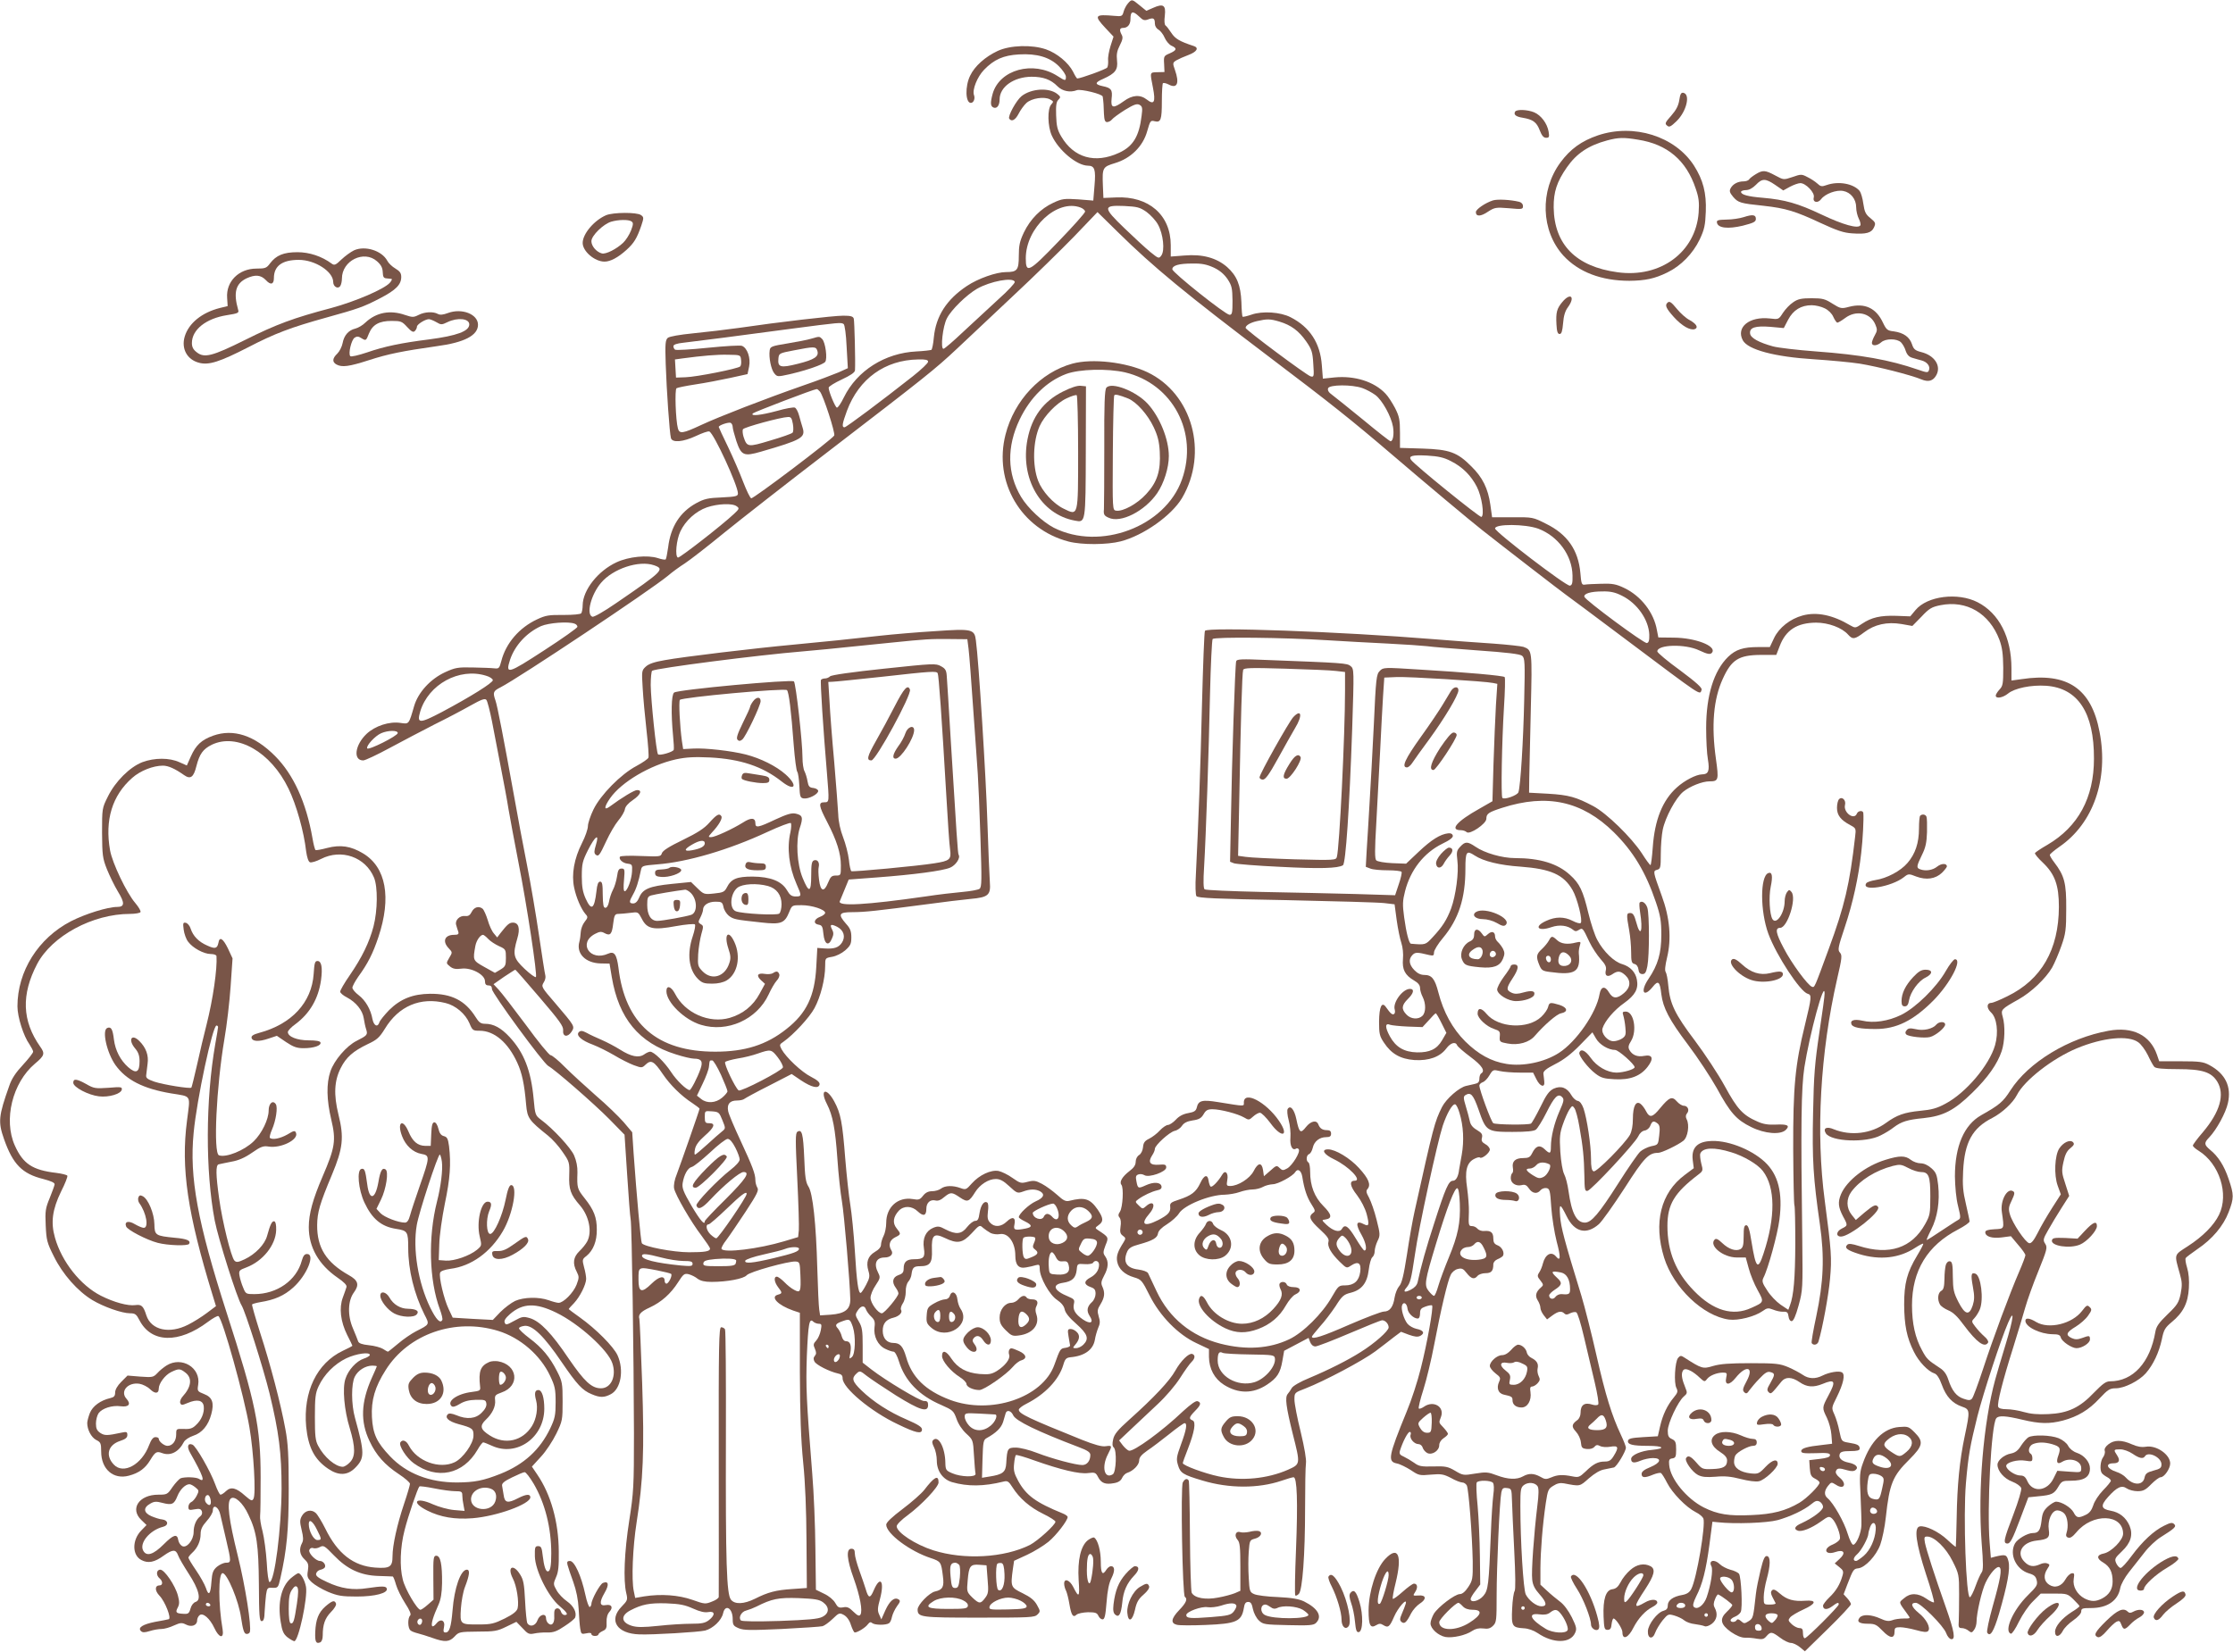 <?xml version="1.0" standalone="no"?>
<!DOCTYPE svg PUBLIC "-//W3C//DTD SVG 20010904//EN"
 "http://www.w3.org/TR/2001/REC-SVG-20010904/DTD/svg10.dtd">
<svg version="1.0" xmlns="http://www.w3.org/2000/svg"
 width="1280pt" height="947pt" viewBox="0 0 1280 947"
 preserveAspectRatio="xMidYMid meet">
<g transform="translate(0,947) scale(0.1,-0.1)"
fill="#795548" stroke="none">
<path d="M6466 9451 c-9 -10 -21 -32 -25 -47 -7 -27 -11 -29 -52 -25 -114 10
-120 3 -53 -69 l47 -50 -17 -53 c-9 -29 -16 -66 -14 -83 1 -16 -1 -35 -5 -41
-6 -10 -153 -63 -172 -63 -3 0 -14 18 -24 39 -27 52 -92 106 -155 128 -81 28
-206 24 -277 -9 -71 -33 -132 -87 -158 -142 -30 -61 -27 -156 4 -156 16 0 26
25 18 45 -11 30 19 105 58 145 57 59 111 83 200 88 103 6 177 -16 229 -68 22
-22 40 -49 40 -60 0 -25 -3 -25 -48 4 -140 90 -333 37 -372 -102 -14 -52 -13
-72 6 -79 19 -7 34 13 34 47 0 72 81 129 183 130 67 0 111 -16 149 -55 28 -28
73 -37 111 -22 22 8 147 -22 148 -37 4 -26 6 -54 7 -98 2 -37 6 -48 18 -48 9
0 22 7 28 15 6 8 40 33 75 55 51 31 68 37 83 29 16 -9 18 -18 12 -62 -14 -119
-49 -176 -129 -213 -138 -64 -260 -29 -332 94 -22 37 -27 60 -29 120 -2 57 1
79 13 90 14 14 13 18 -6 33 -47 38 -149 32 -205 -12 -30 -24 -80 -115 -71
-129 13 -20 35 -9 54 28 10 20 30 48 44 61 30 28 103 39 136 21 21 -11 21 -13
7 -29 -23 -25 -21 -125 3 -178 39 -85 143 -172 207 -173 39 0 46 -22 38 -114
l-7 -86 -87 7 c-79 5 -92 4 -143 -20 -71 -33 -131 -93 -168 -170 -24 -51 -29
-75 -29 -134 0 -81 -9 -93 -73 -93 -56 0 -161 -37 -225 -80 -117 -78 -177
-173 -189 -294 -3 -37 -10 -69 -14 -72 -5 -2 -43 -7 -86 -9 -180 -9 -340 -110
-415 -262 -17 -35 -35 -62 -41 -60 -10 3 -47 93 -47 114 0 7 34 28 75 47 51
24 75 40 76 53 3 51 -3 280 -7 296 -4 13 -17 17 -60 17 -57 0 -374 -37 -598
-70 -72 -10 -189 -24 -261 -31 -81 -8 -136 -18 -147 -26 -14 -13 -16 -33 -12
-151 5 -148 22 -396 30 -424 8 -28 70 -22 143 12 36 17 70 29 77 26 26 -10
164 -310 164 -355 0 -16 -11 -19 -92 -23 -79 -3 -101 -8 -147 -33 -93 -51
-147 -135 -161 -253 -5 -35 -11 -66 -14 -69 -3 -4 -24 0 -45 7 -59 19 -166 9
-237 -24 -106 -49 -193 -159 -194 -246 0 -19 -4 -40 -8 -46 -4 -6 -45 -10
-102 -10 -83 1 -102 -2 -151 -25 -103 -48 -179 -137 -205 -238 -11 -42 -14
-46 -40 -43 -16 2 -72 4 -124 5 -86 2 -101 -1 -158 -27 -85 -39 -155 -116
-178 -194 -31 -107 -29 -104 -78 -97 -64 10 -146 -17 -195 -63 -67 -64 -78
-152 -19 -152 11 0 79 32 151 71 73 39 188 100 257 135 69 34 162 83 206 108
64 36 84 43 92 33 6 -7 20 -62 32 -122 12 -61 34 -177 50 -260 16 -82 37 -193
45 -245 9 -52 34 -187 56 -300 50 -253 110 -652 101 -662 -4 -4 -33 17 -65 47
-64 61 -69 81 -42 173 18 59 8 92 -25 92 -20 0 -32 -10 -71 -60 l-19 -25 -19
23 c-11 12 -27 47 -35 76 -9 29 -22 59 -30 66 -22 17 -49 9 -63 -20 -9 -18
-19 -24 -36 -22 -32 4 -61 -25 -52 -52 3 -12 9 -29 12 -38 4 -14 -1 -18 -24
-18 -54 0 -69 -37 -31 -77 22 -23 22 -24 3 -55 -18 -31 -18 -31 4 -49 17 -14
33 -17 65 -13 57 8 136 -34 136 -72 0 -17 6 -24 20 -24 14 0 20 -7 20 -21 0
-24 294 -425 323 -441 36 -19 261 -215 350 -305 l87 -89 15 -229 c8 -127 17
-242 20 -256 7 -32 18 -796 19 -1229 0 -303 -2 -337 -27 -498 -28 -179 -35
-343 -17 -417 9 -38 7 -42 -27 -77 -76 -78 -27 -155 102 -159 75 -3 340 13
377 22 45 12 94 58 103 99 12 55 55 30 55 -33 0 -34 4 -40 35 -53 29 -12 67
-12 247 -4 117 6 222 13 233 16 11 3 37 22 58 42 36 35 39 36 65 22 17 -10 32
-31 40 -58 8 -23 17 -42 22 -42 16 0 61 28 74 46 11 14 17 16 27 7 15 -11 77
-12 95 0 6 3 14 20 17 37 4 17 17 44 29 61 19 25 20 32 8 39 -23 14 -50 -8
-75 -63 l-23 -52 -12 27 c-11 23 -10 38 5 93 26 99 1 134 -36 48 -21 -50 -31
-49 -47 7 -6 19 -22 67 -36 105 -14 39 -26 82 -26 98 0 20 -5 27 -20 27 -31 0
-26 -61 14 -171 36 -101 52 -186 38 -207 -7 -10 -16 -6 -40 17 -24 24 -36 30
-59 25 -24 -4 -31 0 -45 25 -10 18 -36 40 -64 53 l-47 23 -3 235 c-1 129 -9
323 -18 430 -34 427 -37 498 -31 676 8 186 14 219 37 196 6 -6 21 -12 31 -12
17 0 18 -5 12 -37 -4 -21 -15 -47 -26 -59 -17 -18 -18 -25 -8 -47 9 -21 9 -30
0 -41 -9 -10 -9 -20 -2 -33 10 -19 85 -57 134 -68 20 -4 27 -11 27 -28 0 -55
163 -191 316 -263 105 -51 139 -58 139 -30 0 14 -22 28 -86 56 -101 43 -194
103 -261 168 -53 51 -58 70 -28 97 18 17 21 16 60 -15 22 -17 97 -67 166 -111
137 -85 184 -100 184 -55 0 18 -5 24 -23 23 -24 0 -219 117 -302 181 l-50 39
0 99 c0 84 -3 105 -22 137 -21 36 -22 39 -7 62 19 30 40 32 48 7 4 -11 17 -29
30 -41 19 -18 23 -30 19 -60 -7 -52 19 -105 62 -125 18 -9 39 -16 47 -16 8 0
21 -23 31 -56 34 -111 115 -195 241 -249 67 -30 72 -33 89 -80 10 -30 33 -64
56 -85 38 -35 39 -36 44 -125 3 -50 7 -97 9 -105 4 -21 -84 -19 -134 3 -35 15
-38 19 -39 59 -1 87 -40 161 -70 131 -8 -8 -6 -19 5 -41 9 -17 16 -52 16 -77
0 -59 34 -107 87 -123 90 -26 182 -25 295 3 23 6 30 2 52 -33 40 -63 100 -115
176 -152 39 -19 70 -39 70 -45 0 -18 -102 -110 -146 -133 -148 -74 -377 -87
-554 -31 -104 33 -210 103 -210 138 0 10 28 38 64 64 78 58 176 161 176 187 0
46 -24 33 -83 -44 -16 -20 -71 -69 -123 -108 -61 -46 -94 -77 -94 -90 0 -51
136 -153 257 -192 56 -19 58 -22 68 -104 8 -60 -1 -77 -45 -87 -33 -7 -100
-76 -100 -103 0 -45 17 -47 352 -47 292 0 319 1 335 18 17 17 17 19 -3 55 -15
27 -37 45 -82 67 -68 33 -70 37 -56 139 l7 47 74 34 c41 19 96 53 123 75 45
37 110 122 110 142 0 5 -12 14 -27 20 -157 64 -211 104 -257 188 -23 42 -27
61 -23 97 2 24 7 47 10 50 4 3 52 -11 107 -31 150 -53 258 -79 307 -72 40 5
44 3 58 -24 18 -34 42 -43 90 -34 25 4 40 14 47 30 6 13 19 26 29 29 35 11 69
46 69 71 0 18 13 33 47 57 26 17 82 60 125 94 43 35 83 63 88 63 17 0 11 -37
-20 -121 -27 -74 -28 -85 -17 -121 13 -44 29 -54 140 -87 153 -46 320 -46 453
-1 31 11 63 20 69 20 20 0 25 -138 14 -414 -6 -142 -8 -261 -4 -264 3 -3 12 1
20 9 21 21 36 225 36 489 0 124 2 241 5 260 3 22 -8 87 -30 179 -20 80 -36
163 -36 186 0 40 0 40 63 64 110 43 330 160 401 213 38 29 87 66 108 83 l39
29 45 -17 c34 -12 51 -14 66 -6 27 15 18 32 -23 40 -18 4 -41 17 -51 29 -21
26 -39 86 -31 106 8 23 28 11 31 -19 3 -27 35 -57 59 -57 8 0 13 12 13 29 0
24 6 31 32 40 17 6 34 9 37 6 9 -9 -29 -221 -65 -362 -18 -73 -54 -183 -80
-245 -106 -259 -111 -288 -57 -299 17 -3 53 -21 80 -38 46 -31 51 -32 115 -26
59 5 72 3 115 -19 26 -15 56 -26 65 -26 10 0 21 -8 26 -17 11 -22 31 -286 34
-435 1 -101 -1 -110 -26 -148 -17 -26 -34 -40 -48 -40 -28 0 -124 -73 -149
-113 -10 -18 -19 -42 -19 -55 0 -30 44 -70 86 -78 41 -7 117 10 153 35 18 12
38 17 63 14 27 -4 41 0 57 16 19 19 20 32 20 173 0 161 17 543 27 591 5 23 10
28 32 25 26 -3 27 -5 29 -73 1 -38 7 -168 13 -288 7 -138 8 -223 2 -230 -5 -7
-12 -51 -14 -100 -5 -101 0 -109 66 -113 26 -1 57 -12 81 -28 88 -60 187 -60
214 2 10 22 8 34 -19 89 -20 39 -45 73 -68 90 -20 15 -54 43 -74 62 l-38 35 0
96 c1 101 12 244 31 373 11 72 14 81 43 98 21 14 40 18 61 14 94 -18 89 -19
143 29 34 29 64 47 89 51 21 4 45 9 54 11 16 4 69 92 69 114 0 7 -13 40 -29
74 -51 108 -88 226 -140 456 -28 124 -67 277 -86 340 -99 323 -117 391 -122
455 -6 78 -1 78 37 2 45 -92 113 -109 185 -46 18 16 84 109 147 206 113 177
139 203 193 203 20 0 112 44 144 69 26 20 37 91 19 124 -6 12 -6 23 2 33 16
18 5 44 -18 44 -10 0 -28 11 -40 25 -27 31 -43 25 -96 -39 -43 -53 -60 -57
-80 -18 -8 16 -22 35 -31 42 -27 22 -45 -12 -45 -85 0 -39 -6 -71 -17 -92 -30
-52 -192 -216 -208 -209 -11 4 -15 23 -15 73 0 78 -23 229 -43 288 -9 25 -21
41 -33 43 -10 1 -27 16 -36 32 -25 44 -60 57 -102 38 -26 -13 -42 -34 -76
-105 -24 -48 -48 -91 -54 -95 -13 -9 -201 -7 -216 2 -12 7 -80 192 -80 216 0
7 9 15 19 19 11 3 28 21 39 40 19 32 22 33 59 24 21 -5 73 -9 115 -9 l76 0 19
-38 c21 -43 50 -51 45 -12 -1 14 -4 34 -5 44 -1 14 15 28 68 55 48 24 92 58
141 108 l72 74 21 -36 c20 -35 71 -65 109 -65 19 0 112 -82 112 -99 0 -12 -64
-31 -105 -31 -52 1 -112 35 -147 85 -30 42 -57 55 -65 29 -5 -16 50 -88 93
-120 31 -24 49 -29 109 -32 89 -5 149 18 190 72 36 47 28 71 -20 62 -39 -8
-69 5 -85 34 -8 15 -6 27 10 52 35 58 16 168 -31 168 -18 0 -20 -4 -14 -22 4
-13 10 -44 12 -69 4 -40 2 -49 -18 -63 -13 -9 -36 -16 -50 -16 -35 0 -72 44
-63 74 13 42 68 106 124 145 63 45 83 81 73 134 -8 43 -38 75 -84 89 -47 13
-107 72 -142 137 -15 26 -38 97 -52 155 -31 129 -50 170 -106 220 -71 65 -173
96 -315 96 -73 0 -174 29 -226 65 -46 31 -59 31 -87 1 -21 -22 -23 -31 -17
-80 9 -68 -9 -201 -36 -275 -25 -66 -50 -105 -106 -165 -41 -44 -40 -44 -124
-37 -11 1 -27 62 -39 151 -10 73 -9 95 5 150 31 122 108 220 213 272 44 21 63
36 61 47 -3 10 -12 15 -27 13 -45 -5 -96 -37 -168 -105 l-73 -69 -79 3 c-44 2
-85 9 -92 16 -9 9 -9 59 0 210 6 109 16 295 22 413 6 118 13 262 17 320 l7
105 70 3 c69 3 508 -24 554 -34 l24 -5 -8 -122 c-4 -67 -10 -219 -14 -337 l-6
-214 -75 -43 c-129 -72 -173 -123 -106 -123 12 0 27 -5 33 -11 17 -17 113 48
113 76 0 30 13 38 90 63 258 83 459 39 641 -140 111 -110 183 -229 241 -401
26 -77 31 -107 31 -187 0 -105 -19 -172 -73 -252 -50 -73 -29 -112 24 -46 31
39 41 31 49 -42 10 -79 45 -147 153 -290 56 -74 130 -187 165 -249 77 -142
113 -182 197 -223 78 -39 169 -46 199 -16 25 25 9 33 -57 30 -43 -2 -72 2
-105 17 -85 37 -116 71 -188 203 -37 68 -115 186 -172 262 -114 151 -143 211
-152 315 -3 36 -10 71 -15 78 -6 8 -3 37 8 83 26 108 16 228 -31 355 -50 138
-51 141 -26 148 19 5 21 12 21 91 0 47 5 109 11 138 15 73 75 183 117 218 39
32 110 60 151 60 52 0 54 7 37 129 -27 192 -14 342 39 458 50 111 92 137 218
138 l89 0 19 49 c35 94 100 135 209 136 71 0 149 -29 184 -69 26 -29 38 -27
91 13 60 46 132 62 215 48 l62 -11 52 53 c44 47 59 56 109 66 150 30 280 -46
338 -198 16 -44 21 -80 22 -160 0 -92 -2 -105 -21 -125 -12 -13 -22 -29 -22
-35 0 -20 40 -13 70 11 37 31 133 51 219 45 182 -13 275 -154 274 -418 0 -224
-90 -390 -267 -494 -37 -21 -69 -43 -71 -47 -3 -4 17 -29 45 -55 69 -66 92
-129 92 -254 -1 -245 -100 -417 -295 -512 -42 -21 -83 -38 -92 -38 -27 0 -29
-29 -3 -54 35 -31 45 -116 24 -189 -33 -115 -168 -274 -284 -335 -49 -27 -81
-35 -145 -41 -91 -9 -134 -24 -197 -70 -85 -62 -202 -75 -298 -36 -41 18 -64
7 -46 -23 31 -48 230 -56 314 -12 25 12 59 33 75 46 44 33 78 44 171 53 114
12 177 45 280 146 89 87 143 164 168 238 18 54 21 145 6 197 -12 41 -9 44 91
100 73 41 155 119 192 182 14 25 38 81 53 124 25 70 28 94 28 214 1 146 -10
189 -69 266 -14 18 -25 37 -25 42 0 5 25 26 55 47 194 133 283 387 230 659
-47 249 -185 342 -447 302 l-58 -8 0 70 c0 178 -71 316 -194 379 -113 58 -289
36 -356 -45 l-30 -36 -79 3 c-92 3 -143 -9 -197 -45 -38 -26 -39 -26 -69 -9
-99 59 -191 78 -272 56 -71 -19 -135 -70 -163 -128 l-25 -53 -65 0 c-88 0
-130 -14 -174 -56 -82 -80 -126 -222 -126 -408 0 -67 4 -148 10 -180 11 -66 3
-86 -34 -86 -34 -1 -100 -35 -144 -75 -82 -73 -127 -186 -138 -343 -4 -56 -10
-102 -13 -102 -4 0 -26 30 -50 68 -60 91 -201 229 -278 270 -98 52 -141 64
-258 71 l-110 6 1 85 c1 47 5 226 9 397 8 336 8 335 -42 354 -12 4 -91 13
-175 19 -84 5 -236 17 -338 25 -540 44 -1299 71 -1313 48 -4 -6 -11 -197 -17
-424 -9 -375 -20 -669 -35 -974 -4 -61 -2 -116 3 -123 7 -11 113 -16 513 -23
277 -6 531 -13 564 -17 l59 -7 12 -90 c7 -50 19 -109 27 -132 8 -25 12 -62 9
-92 -5 -60 11 -92 64 -123 23 -13 34 -27 34 -43 0 -12 7 -36 15 -51 19 -38 19
-88 -1 -108 -23 -23 -67 -20 -92 7 -30 31 -28 53 8 89 34 33 39 58 12 58 -42
0 -100 -79 -87 -119 3 -11 1 -22 -4 -25 -10 -6 -20 2 -46 39 -24 35 -39 4 -40
-83 0 -69 3 -83 28 -120 42 -64 94 -94 175 -100 82 -5 147 18 183 67 24 32 53
41 62 17 3 -7 37 -37 76 -66 67 -50 86 -80 61 -95 -5 -3 -10 -17 -10 -30 0
-19 -7 -26 -27 -30 -16 -4 -37 -8 -48 -11 -40 -8 -115 -74 -139 -121 -43 -87
-48 -106 -157 -597 -11 -48 -31 -161 -44 -249 -19 -122 -30 -166 -45 -182 -10
-11 -22 -40 -26 -65 -8 -54 -28 -80 -61 -80 -14 0 -103 -34 -198 -75 -155 -68
-215 -87 -215 -69 0 3 21 29 46 58 26 28 66 81 90 117 37 59 47 67 87 77 63
16 94 56 103 132 4 33 13 65 20 71 8 6 14 22 14 35 0 13 7 39 16 58 16 32 16
39 -5 122 -12 49 -32 105 -43 126 -17 31 -19 40 -8 52 19 24 5 59 -50 119 -52
57 -135 107 -177 107 -42 0 -25 -29 34 -57 85 -41 164 -123 118 -123 -32 0
-27 -31 14 -83 24 -32 46 -75 55 -108 16 -61 13 -73 -14 -59 -47 25 -52 3 -15
-61 25 -44 33 -89 16 -89 -5 0 -27 32 -50 70 -42 70 -62 84 -79 54 -13 -23
-50 -12 -88 23 -29 28 -29 28 -6 31 40 6 36 29 -12 77 -51 51 -76 116 -76 196
0 26 -4 51 -10 54 -15 9 -12 42 4 48 8 3 17 19 21 36 8 37 39 61 77 61 21 0
28 5 28 20 0 14 -7 20 -22 20 -28 0 -42 10 -51 33 -10 27 -43 20 -71 -15 -31
-40 -39 -33 -55 45 -12 57 -35 83 -50 58 -4 -7 -2 -35 6 -64 8 -29 12 -73 10
-99 -4 -48 11 -77 32 -64 5 4 12 2 16 -4 10 -16 -37 -92 -66 -109 -24 -13 -28
-13 -44 2 -16 16 -19 16 -53 -15 l-37 -32 -5 35 c-7 46 -29 44 -54 -6 -22 -42
-89 -85 -134 -85 -21 0 -22 3 -17 34 8 40 -12 61 -29 31 -23 -39 -59 -76 -67
-68 -4 4 -9 19 -11 32 -5 41 -26 35 -48 -13 -24 -51 -51 -71 -124 -95 -44 -14
-51 -20 -48 -40 3 -31 -12 -47 -70 -77 -81 -41 -103 -24 -49 38 40 47 23 81
-21 41 -18 -16 -20 -15 -40 5 -22 21 -22 22 -3 36 30 22 77 44 108 51 20 4 27
11 25 23 -5 24 -44 27 -90 6 -44 -20 -46 -19 -54 24 -5 25 -3 33 11 38 10 4
25 2 35 -4 26 -16 125 19 125 44 0 16 -6 19 -42 16 -51 -4 -64 14 -39 53 9 13
16 30 16 38 0 20 82 95 113 103 16 3 35 17 43 30 11 16 29 25 61 30 36 5 49
13 62 35 13 23 23 29 51 29 46 0 145 -26 181 -47 27 -16 29 -16 52 5 13 12 31
22 39 22 9 0 36 -27 60 -59 65 -90 111 -77 49 13 -74 108 -201 174 -201 105 0
-23 12 -24 -148 2 -92 15 -113 9 -122 -32 -5 -19 -15 -25 -48 -31 -29 -5 -53
-17 -72 -38 -15 -16 -36 -30 -45 -30 -9 0 -30 -14 -46 -31 -16 -18 -44 -39
-62 -48 -25 -12 -33 -23 -35 -49 -2 -19 -11 -38 -23 -45 -11 -7 -19 -23 -19
-38 0 -19 -11 -35 -35 -53 -42 -32 -60 -63 -47 -79 14 -17 8 -128 -8 -154 -11
-16 -11 -25 -2 -35 7 -9 9 -29 5 -52 -4 -29 -2 -40 13 -51 17 -12 18 -16 5
-37 -35 -55 -43 -80 -37 -112 8 -42 42 -74 97 -90 41 -12 46 -18 88 -102 60
-120 164 -226 269 -275 l72 -34 0 -45 c1 -68 31 -125 86 -160 83 -52 167 -52
247 1 57 38 76 66 88 137 l10 57 70 37 70 37 9 -24 c6 -15 17 -25 30 -25 11 0
99 34 195 75 96 41 180 75 188 75 18 0 37 -21 37 -41 0 -20 -80 -91 -160 -141
-72 -46 -183 -102 -295 -149 -52 -21 -94 -46 -100 -57 -6 -11 -17 -27 -24 -35
-16 -20 -9 -73 29 -227 45 -178 45 -174 -27 -207 -119 -52 -265 -66 -398 -38
-81 17 -205 63 -205 76 0 4 13 41 29 81 38 98 48 156 27 164 -23 9 -20 19 14
54 34 34 37 48 15 56 -10 4 -39 -17 -83 -57 -122 -116 -282 -232 -310 -227 -8
2 -24 16 -36 31 l-21 28 71 67 c39 37 107 101 151 142 47 44 100 106 128 150
26 41 56 83 67 93 19 19 20 38 2 44 -19 6 -65 -39 -97 -96 -32 -58 -122 -154
-265 -282 -65 -58 -85 -83 -91 -111 -6 -26 -5 -40 3 -47 19 -16 14 -142 -5
-154 -48 -30 -66 41 -29 113 26 51 26 53 -11 48 -22 -4 -65 8 -138 37 -300
121 -361 149 -361 172 0 7 19 22 43 34 107 54 187 138 212 223 10 35 17 41 41
44 81 7 130 43 140 100 3 20 12 51 19 68 11 24 12 38 3 66 -9 31 -8 41 11 71
23 38 26 65 10 100 -9 19 -7 31 10 63 25 46 27 81 6 111 -13 18 -12 25 2 63
19 46 19 46 -43 87 -18 12 -18 13 4 29 29 21 27 40 -6 89 -44 63 -74 72 -162
50 -21 -5 -34 1 -70 34 -25 22 -64 51 -87 63 -36 19 -47 21 -82 12 -38 -10
-43 -9 -87 22 -26 19 -62 36 -80 40 -44 8 -110 -23 -153 -71 -32 -36 -35 -38
-65 -27 -44 16 -88 15 -112 -3 -10 -8 -33 -15 -51 -15 -22 0 -38 -8 -52 -26
-18 -23 -25 -25 -59 -19 -85 14 -152 -46 -152 -136 0 -26 -7 -60 -15 -75 -8
-16 -15 -39 -15 -51 0 -13 -12 -28 -35 -41 -40 -24 -52 -59 -37 -109 9 -30 7
-41 -13 -79 -13 -25 -27 -46 -31 -47 -14 -4 -23 62 -34 243 -6 96 -18 215 -26
263 -8 48 -21 167 -29 265 -16 207 -26 259 -63 327 -45 83 -85 69 -42 -15 34
-66 48 -143 60 -313 6 -89 18 -199 26 -244 13 -76 46 -463 48 -562 1 -58 -30
-83 -113 -89 l-60 -4 -5 33 c-3 19 -8 124 -11 234 -7 261 -26 435 -51 472 -15
23 -20 54 -24 165 -6 138 -13 165 -39 149 -12 -8 -12 -47 -1 -268 7 -142 11
-276 9 -297 l-4 -39 -80 -24 c-147 -44 -345 -68 -359 -44 -3 5 9 28 28 52 18
24 68 98 111 163 66 101 76 122 66 137 -6 10 -11 29 -11 42 0 36 -16 78 -86
229 -35 75 -67 150 -70 167 -8 40 9 61 50 61 18 0 36 4 42 9 5 4 68 39 140 75
l132 68 53 -36 c62 -41 101 -50 107 -24 2 12 -12 25 -49 44 -54 27 -143 111
-169 158 -13 25 -12 28 11 43 58 41 149 139 178 193 35 65 61 168 61 241 0 46
0 46 40 53 23 4 54 19 75 37 30 27 35 37 35 75 0 34 -6 51 -30 77 -48 55 -42
67 36 67 71 0 143 8 424 45 96 13 210 27 254 31 101 9 116 22 110 96 -2 29 -9
184 -14 343 -8 258 -50 930 -66 1043 -8 65 -21 68 -237 53 -100 -6 -240 -18
-312 -26 -186 -21 -307 -33 -495 -51 -227 -21 -637 -70 -739 -89 -59 -10 -92
-21 -109 -37 -24 -22 -24 -26 -18 -123 3 -55 13 -164 22 -243 9 -78 14 -149
11 -156 -3 -8 -34 -29 -69 -48 -89 -47 -205 -165 -246 -249 -18 -37 -32 -80
-32 -96 0 -16 -15 -60 -34 -97 -45 -89 -61 -179 -45 -255 12 -58 40 -123 66
-153 14 -15 13 -20 -6 -44 -12 -15 -21 -41 -22 -58 -1 -17 -4 -42 -8 -56 -19
-67 35 -122 122 -124 l51 -1 13 -78 c40 -236 155 -376 366 -442 43 -14 90 -25
106 -25 42 0 52 -16 36 -60 -17 -49 -54 -120 -62 -120 -17 0 -75 55 -106 103
-38 58 -99 117 -120 117 -7 0 -23 -7 -35 -16 -31 -21 -75 -12 -138 28 -27 17
-74 42 -104 55 -30 13 -70 31 -87 41 -25 13 -35 14 -45 4 -18 -18 15 -48 81
-72 31 -12 85 -39 121 -60 36 -22 86 -47 112 -57 47 -17 48 -17 70 4 30 28 47
19 97 -55 42 -62 105 -125 170 -167 22 -15 41 -29 41 -32 0 -7 -109 -319 -130
-374 -14 -34 -19 -64 -16 -83 8 -39 98 -194 158 -272 26 -35 48 -67 48 -73 0
-16 -29 -21 -120 -21 -90 0 -259 32 -271 52 -6 10 -30 277 -47 515 l-8 121
-49 58 c-28 32 -99 101 -160 153 -60 53 -140 126 -177 163 -37 38 -74 68 -82
68 -8 0 -72 78 -141 173 -70 94 -141 186 -157 203 l-29 31 60 42 c34 22 62 41
65 41 2 0 65 -72 140 -160 113 -132 136 -164 134 -187 -4 -37 25 -43 48 -9 20
32 20 31 -94 165 -78 90 -80 94 -66 117 9 13 13 31 10 41 -3 10 -19 113 -36
228 -17 116 -48 300 -70 410 -22 110 -55 288 -74 395 -59 326 -95 514 -106
544 -16 46 -13 54 29 75 107 55 857 555 960 640 23 20 67 52 97 71 29 19 131
98 226 176 95 77 362 286 593 463 565 434 613 472 741 592 60 57 206 194 323
304 118 110 274 263 348 339 l134 140 117 -115 c204 -201 390 -354 872 -719
345 -261 466 -357 707 -563 175 -150 447 -378 510 -427 97 -77 461 -358 479
-370 12 -8 163 -121 335 -250 460 -345 431 -326 443 -295 4 11 -30 42 -124
112 -72 52 -130 101 -130 108 0 40 161 44 240 6 49 -23 66 -26 75 -11 23 37
-98 83 -220 84 l-89 1 -8 41 c-17 101 -91 197 -188 243 -46 22 -68 26 -130 24
-41 -1 -84 -3 -95 -5 -18 -3 -21 4 -26 67 -12 132 -75 222 -197 282 -75 38
-77 38 -192 37 l-117 0 -10 72 c-13 93 -45 157 -108 219 -81 82 -126 98 -280
103 l-130 4 0 86 c0 76 -4 94 -28 142 -16 30 -40 68 -55 83 -65 69 -176 104
-292 93 l-67 -7 -6 77 c-9 127 -69 219 -179 275 -58 30 -161 37 -224 15 -26
-9 -49 -14 -51 -12 -3 2 -6 40 -7 83 -4 98 -26 152 -82 202 -61 53 -142 75
-245 66 l-78 -6 0 65 c0 173 -126 283 -314 274 l-72 -3 -3 70 c-4 104 -2 108
70 130 90 27 160 96 184 183 17 59 19 63 42 57 36 -9 42 7 42 116 0 53 3 98 6
102 4 3 19 0 34 -8 48 -25 62 8 35 84 -14 39 -13 42 8 55 12 7 43 21 70 31 48
18 61 41 30 51 -82 27 -107 42 -129 76 -13 20 -28 39 -33 42 -6 4 -8 27 -4 56
7 61 -9 71 -67 45 l-39 -17 -38 31 c-44 36 -45 37 -67 12z m64 -76 c22 -22 31
-24 52 -16 30 11 38 6 38 -25 0 -13 9 -28 21 -34 11 -7 27 -27 35 -46 8 -19
26 -40 39 -46 34 -15 31 -26 -10 -44 -33 -14 -35 -16 -32 -61 l2 -46 -40 -1
c-45 -1 -44 2 -26 -89 16 -82 7 -101 -35 -68 -38 30 -83 27 -132 -9 -61 -44
-76 -41 -70 15 6 50 -2 61 -51 71 -47 10 -46 21 3 42 69 31 85 52 79 105 -4
35 0 56 16 87 16 31 19 46 11 60 -15 28 -12 40 8 40 26 0 42 20 42 50 0 47 13
50 50 15z m-336 -1095 c14 -5 26 -16 26 -23 0 -8 -69 -85 -153 -172 -170 -177
-187 -185 -187 -96 0 175 180 342 314 291z m378 -25 c23 -17 54 -50 66 -73 30
-54 40 -149 19 -177 -14 -19 -16 -18 -63 20 -27 22 -93 83 -148 136 -125 120
-125 133 -2 128 75 -4 89 -7 128 -34z m385 -319 c36 -17 60 -38 80 -67 24 -37
27 -51 28 -123 0 -69 -2 -81 -17 -81 -23 0 -328 243 -328 261 0 22 37 33 115
33 54 1 82 -5 122 -23z m-1140 -82 c2 -7 -40 -52 -94 -100 -53 -49 -144 -133
-201 -186 -57 -54 -108 -98 -114 -98 -18 0 -4 130 20 175 25 49 112 134 172
169 77 44 208 68 217 40z m1517 -228 c67 -20 111 -53 153 -113 32 -46 37 -61
41 -129 5 -73 4 -77 -15 -72 -23 6 -373 267 -373 278 0 14 26 30 66 39 57 13
75 13 128 -3z m-2498 -14 c6 -4 14 -59 17 -130 l7 -123 -53 -24 c-29 -12 -120
-47 -202 -75 -223 -78 -478 -177 -584 -226 -107 -50 -126 -53 -135 -21 -13 48
-19 224 -8 231 7 4 56 14 109 22 54 8 143 25 198 37 l100 22 9 43 c10 49 -10
107 -41 119 -9 4 -97 -1 -195 -11 -97 -10 -182 -15 -188 -11 -5 3 -10 12 -10
20 0 9 19 16 58 20 85 10 336 42 617 80 282 37 286 37 301 27z m-588 -206 c2
-16 0 -32 -5 -37 -13 -13 -250 -60 -313 -62 l-55 -2 -3 52 -3 52 43 6 c112 15
199 23 263 21 69 -1 70 -1 73 -30z m1072 -10 c0 -8 -39 -45 -87 -83 -180 -142
-382 -293 -392 -293 -17 0 -13 21 14 95 69 184 218 291 408 294 43 1 57 -2 57
-13z m2489 -151 c23 -8 56 -26 75 -40 40 -30 91 -123 101 -182 7 -43 0 -83
-14 -83 -5 0 -75 55 -157 123 -82 67 -162 131 -178 143 -20 14 -27 26 -23 38
8 21 136 22 196 1z m-3109 -20 c20 -24 89 -238 82 -252 -14 -24 -464 -364
-476 -360 -7 3 -27 45 -46 94 -18 48 -57 138 -86 199 -30 61 -54 114 -54 116
0 10 59 30 69 23 6 -3 11 -14 11 -24 0 -9 10 -45 21 -80 28 -83 43 -89 140
-61 235 68 257 81 240 137 -5 15 -14 47 -20 69 -6 23 -17 44 -25 47 -8 3 -54
-5 -102 -19 -93 -25 -156 -32 -138 -14 8 8 347 138 365 139 4 1 12 -6 19 -14z
m-155 -186 c4 -23 3 -45 -2 -50 -6 -6 -63 -26 -128 -45 -129 -39 -133 -38
-153 22 -5 17 -7 36 -3 43 8 12 217 69 258 70 17 1 22 -6 28 -40z m3772 -213
c66 -33 116 -83 149 -148 28 -55 44 -161 26 -172 -9 -5 -386 300 -404 328 -15
22 8 28 91 24 67 -4 98 -11 138 -32z m-4094 -259 c16 -11 15 -15 -15 -43 -70
-66 -312 -254 -322 -251 -18 7 -9 102 14 150 29 62 89 116 152 138 62 21 147
25 171 6z m4594 -128 c114 -43 195 -153 197 -269 1 -43 -2 -55 -15 -58 -21 -4
-429 308 -429 328 0 27 172 26 247 -1z m-5068 -210 c63 -22 53 -32 -217 -217
-71 -49 -129 -82 -137 -78 -36 14 -7 127 50 194 68 81 217 131 304 101z m5549
-175 c87 -43 153 -138 156 -223 1 -33 -3 -46 -14 -48 -17 -3 -352 245 -358
265 -5 18 35 31 104 31 45 1 73 -5 112 -25z m-6004 -160 c9 -3 16 -11 16 -18
0 -6 -86 -67 -191 -135 -209 -136 -223 -140 -195 -53 28 82 94 154 177 192 44
19 157 28 193 14z m4316 -95 c91 -6 246 -14 345 -19 99 -5 200 -12 225 -15 25
-4 154 -14 287 -24 172 -12 246 -21 258 -31 16 -13 17 -37 12 -255 -5 -231
-21 -491 -33 -527 -5 -18 -81 -45 -92 -33 -9 8 -3 323 9 518 6 93 8 171 4 175
-8 8 -216 27 -488 43 -204 13 -208 13 -228 -8 -19 -19 -22 -41 -34 -309 -8
-159 -19 -365 -25 -459 -5 -93 -13 -212 -16 -263 l-5 -92 26 -10 c14 -6 59
-10 100 -10 41 0 76 -4 79 -9 3 -4 -4 -37 -16 -71 l-21 -63 -226 7 c-124 3
-368 9 -541 12 -173 4 -320 10 -325 15 -7 5 -8 49 -3 126 11 186 27 660 34
993 4 168 11 310 15 316 10 13 410 9 659 -7z m-2058 -49 c4 -30 16 -188 27
-350 12 -162 23 -329 26 -370 3 -41 10 -203 15 -360 8 -247 8 -286 -5 -296 -8
-6 -52 -14 -97 -18 -46 -4 -141 -15 -213 -26 -342 -49 -505 -58 -491 -27 3 7
15 37 28 68 l23 56 160 12 c213 16 379 38 421 56 32 13 61 56 49 74 -5 8 -12
121 -45 656 -11 182 -21 348 -23 369 -2 32 -8 43 -33 56 -29 17 -44 16 -327
-14 -180 -19 -301 -36 -309 -44 -7 -7 -20 -12 -29 -12 -10 0 -20 -4 -23 -8 -5
-9 13 -284 34 -532 14 -170 14 -170 -15 -170 -35 0 -32 -20 16 -112 56 -108
79 -181 79 -250 0 -57 0 -58 -28 -58 -24 0 -31 -6 -45 -40 -23 -58 -44 -52
-52 15 -4 30 -5 64 -2 74 6 26 -7 45 -27 38 -13 -5 -16 -22 -16 -88 0 -97 -13
-101 -49 -13 -33 80 -40 212 -17 285 21 62 17 75 -23 84 -23 5 -50 -3 -117
-34 -99 -47 -114 -49 -114 -21 0 32 -25 34 -71 4 -61 -38 -161 -84 -183 -84
-18 0 -17 2 6 28 38 40 61 80 53 92 -11 19 -27 10 -68 -36 -30 -34 -67 -58
-153 -100 -77 -37 -115 -61 -120 -76 -6 -20 -11 -20 -120 -16 -64 3 -117 1
-120 -4 -9 -14 15 -37 44 -40 25 -3 27 -6 25 -44 -2 -46 -27 -114 -42 -114 -7
0 -8 24 -4 65 5 60 4 65 -14 65 -16 0 -21 -9 -26 -45 -4 -25 -14 -60 -24 -78
-9 -17 -19 -48 -22 -67 -4 -21 -12 -35 -21 -35 -11 0 -14 17 -15 75 0 60 -3
75 -15 75 -11 0 -17 -16 -21 -55 -12 -103 -29 -115 -62 -42 -16 36 -22 66 -22
127 0 72 4 88 35 150 42 83 67 100 46 31 -11 -36 -11 -47 -2 -56 17 -13 22 -7
62 79 19 41 49 93 68 116 19 22 36 52 38 65 2 15 19 35 46 53 44 30 55 57 24
57 -16 0 -86 -42 -159 -96 -32 -23 -30 0 4 49 65 93 229 190 377 223 61 13
106 15 195 11 175 -9 302 -51 412 -138 76 -60 95 -24 22 41 -54 48 -143 92
-228 114 -83 21 -232 38 -301 34 l-58 -3 -7 45 c-12 87 -19 225 -12 237 11 15
601 69 614 56 11 -11 24 -116 39 -317 6 -77 15 -145 20 -151 5 -6 10 -42 12
-80 3 -63 5 -70 25 -73 28 -4 83 24 83 43 0 7 -12 15 -27 17 -23 2 -29 9 -34
38 -3 19 -11 45 -17 57 -7 12 -12 48 -12 80 0 90 -38 425 -49 436 -13 13 -667
-47 -687 -64 -16 -13 -18 -120 -6 -246 4 -39 6 -76 4 -82 -4 -13 -81 -35 -90
-26 -10 9 -41 311 -42 397 0 42 4 79 8 82 24 15 606 90 862 111 71 6 145 13
505 50 206 21 226 22 340 21 l100 -1 7 -55z m-177 -140 c6 -10 23 -247 50
-710 8 -140 17 -275 21 -300 8 -58 -1 -66 -91 -80 -92 -15 -467 -50 -475 -45
-4 3 -11 32 -14 66 -4 34 -19 92 -33 128 -16 41 -27 91 -28 131 -2 36 -12 171
-23 300 -12 129 -24 286 -27 348 l-7 112 23 1 c13 0 139 13 279 28 294 33 317
34 325 21z m-2590 -14 c22 -6 40 -18 40 -26 0 -15 -126 -94 -293 -183 -128
-67 -144 -67 -123 4 47 155 223 252 376 205z m-505 -329 c0 -16 -167 -100
-175 -88 -8 14 45 72 80 87 39 17 95 18 95 1z m2251 -568 c-21 -91 -9 -198 35
-298 30 -68 30 -71 -5 -71 -23 0 -34 8 -50 36 -31 52 -94 77 -197 78 -91 0
-123 -13 -148 -63 -13 -25 -22 -29 -73 -34 -56 -6 -59 -5 -95 30 l-37 36 -110
-11 c-128 -13 -167 -29 -187 -78 -9 -22 -21 -34 -34 -34 -25 0 -25 10 -1 52
18 31 32 75 45 139 5 25 9 26 93 33 172 13 411 83 632 186 69 32 130 55 134
51 4 -4 3 -28 -2 -52z m-491 -64 c0 -18 -24 -31 -73 -40 -48 -9 -48 5 1 33 43
25 72 28 72 7z m4413 -70 c50 -33 144 -56 262 -64 175 -13 248 -46 299 -134
27 -46 60 -177 47 -189 -4 -5 -25 1 -46 12 -49 25 -98 25 -152 0 -73 -33 -48
-63 30 -36 47 16 93 10 124 -15 11 -10 19 -10 33 -1 22 13 22 14 61 -69 15
-32 44 -75 63 -97 29 -32 35 -46 31 -65 -8 -32 9 -42 37 -23 30 21 47 20 75
-6 33 -31 30 -70 -8 -102 -40 -34 -64 -33 -86 4 -23 39 -46 35 -54 -10 -18
-107 -133 -273 -233 -337 -82 -53 -206 -79 -301 -63 -87 14 -161 55 -236 129
-73 73 -125 168 -154 281 -20 78 -38 100 -80 100 -21 0 -40 9 -58 28 -31 32
-34 63 -10 87 16 16 27 16 96 -1 23 -5 27 -3 27 15 0 12 23 50 52 84 89 107
128 226 128 395 0 100 6 108 53 77z m-4051 -175 c50 -14 78 -52 78 -105 0 -23
-6 -47 -13 -53 -13 -12 -213 -1 -249 13 -39 15 -32 102 9 135 29 23 112 27
175 10z m-442 -40 c37 -37 39 -111 3 -125 -28 -10 -165 -35 -195 -35 -37 0
-58 34 -58 92 0 40 3 48 23 54 18 6 145 27 195 33 6 0 21 -8 32 -19z m187 -80
c3 -17 17 -39 30 -50 27 -21 37 -23 186 -39 114 -13 135 -5 161 60 16 39 16
39 71 39 59 0 135 -25 135 -44 0 -6 -13 -17 -30 -23 -35 -13 -40 -40 -7 -45
19 -3 23 -11 27 -53 6 -60 30 -73 49 -26 10 22 10 34 1 51 -16 30 -7 34 29 16
38 -20 49 -57 27 -91 -19 -28 -44 -37 -101 -33 l-40 3 -6 -110 c-9 -166 -56
-265 -171 -355 -114 -91 -238 -130 -408 -130 -333 0 -517 159 -555 482 -10 76
-24 96 -59 80 -104 -47 -175 62 -74 114 25 13 35 14 53 4 33 -18 43 -7 50 55
6 48 10 55 30 55 12 0 43 3 68 6 45 6 45 6 66 -34 30 -59 66 -66 196 -42 55
10 104 14 108 10 5 -4 -1 -35 -12 -68 -34 -101 -23 -191 29 -244 24 -24 37
-28 82 -28 34 0 64 7 84 19 62 38 82 136 44 219 -34 75 -62 46 -35 -36 14 -42
15 -57 5 -86 -25 -76 -99 -99 -152 -46 -28 29 -29 34 -26 98 2 37 11 89 18
115 13 45 13 49 -3 58 -15 9 -16 13 -2 39 8 16 15 36 15 44 0 26 30 46 71 46
36 0 40 -3 46 -30z m-1348 -184 c12 -13 40 -31 62 -41 38 -17 39 -20 39 -67 0
-43 -3 -50 -31 -67 l-32 -19 -61 34 c-66 37 -66 38 -51 121 6 31 28 63 44 63
4 0 18 -11 30 -24z m5464 -482 l28 -56 -25 -43 c-30 -51 -71 -70 -143 -69 -75
2 -122 30 -156 92 -29 53 -28 79 2 66 9 -3 54 -8 101 -10 l84 -3 36 39 c19 22
37 40 40 40 3 0 18 -25 33 -56z m-3805 -196 c18 -23 31 -49 30 -58 -4 -18
-240 -141 -254 -132 -20 15 -86 154 -77 163 5 5 38 14 72 20 35 5 86 18 114
28 75 26 79 25 115 -21z m-325 -101 c20 -45 37 -87 37 -94 0 -6 -14 -23 -31
-37 -37 -31 -87 -34 -120 -7 l-24 19 33 69 c18 37 35 82 36 98 4 37 3 35 19
35 6 0 29 -37 50 -83z m4343 -201 c42 -122 48 -126 193 -126 82 0 123 4 135
13 10 8 37 51 60 97 46 92 67 113 90 90 13 -13 11 -23 -15 -82 -30 -69 -49
-146 -49 -204 0 -40 -6 -42 -37 -12 -28 26 -50 18 -71 -25 -11 -22 -20 -27
-51 -27 -45 0 -65 -19 -59 -55 3 -14 1 -28 -3 -31 -5 -3 -9 -16 -9 -29 0 -29
30 -48 63 -40 18 5 28 0 41 -19 19 -29 47 -34 66 -11 7 9 23 15 34 13 19 -3
22 -12 28 -108 4 -58 18 -147 31 -198 24 -89 23 -118 -3 -87 -27 33 -62 14
-76 -40 -4 -17 -13 -39 -21 -51 -12 -18 -11 -24 7 -46 18 -23 18 -27 4 -39
-30 -25 -36 -49 -20 -74 9 -14 16 -33 16 -44 0 -10 9 -29 19 -42 l19 -24 31
23 c33 24 52 27 68 11 8 -8 17 -8 33 1 12 6 28 9 35 6 8 -3 26 -62 45 -143 18
-76 45 -192 61 -258 16 -68 25 -123 20 -128 -5 -5 -20 -5 -32 -1 -46 15 -69 0
-69 -48 0 -15 -8 -33 -18 -40 -33 -24 -35 -38 -9 -66 15 -16 27 -42 29 -62 3
-31 7 -35 34 -38 18 -2 36 3 43 12 10 12 18 13 33 5 11 -6 37 -8 59 -4 46 8
50 -3 19 -53 -15 -25 -26 -32 -51 -32 -39 0 -65 -13 -111 -58 -34 -32 -40 -34
-75 -27 -55 11 -84 10 -121 -6 -29 -12 -36 -12 -63 4 -37 20 -65 21 -99 2 -36
-20 -86 -18 -150 6 -50 19 -62 20 -124 10 -66 -11 -70 -11 -115 16 -41 24 -55
27 -125 25 -69 -2 -83 1 -110 21 -17 12 -44 28 -59 35 -23 10 -27 16 -22 35
16 51 45 107 56 107 6 0 8 -7 5 -16 -8 -21 20 -54 45 -54 10 0 21 -9 24 -20 3
-11 15 -25 26 -31 28 -14 69 13 69 45 0 14 10 30 25 40 14 9 25 20 25 25 0 4
-11 20 -25 35 -29 31 -28 27 -15 62 22 58 -43 97 -98 58 -13 -9 -26 -13 -29
-10 -4 3 8 52 26 108 18 57 46 173 62 258 39 205 78 369 95 401 7 15 25 30 40
33 23 6 32 2 51 -23 27 -34 44 -39 63 -16 7 8 27 15 45 15 34 0 45 13 45 51 0
11 10 23 24 29 13 5 27 14 31 19 11 19 -6 52 -31 61 -18 7 -24 17 -24 39 0 34
-14 46 -51 43 -14 -2 -31 4 -39 12 -7 9 -21 16 -31 16 -21 0 -22 3 -19 81 1
30 -4 92 -10 136 -15 98 -3 146 40 168 15 8 30 12 33 8 11 -10 57 27 57 46 0
9 -12 24 -26 31 -19 11 -24 19 -19 37 4 19 -1 27 -29 44 -24 14 -37 30 -41 52
-4 18 -14 56 -23 85 -14 46 -14 55 -2 63 31 19 45 3 76 -85z m-110 -17 c23
-75 27 -160 13 -240 -7 -41 -14 -78 -15 -84 -4 -40 -18 -65 -35 -65 -25 0 -42
-38 -109 -247 -45 -138 -74 -241 -94 -335 -4 -17 -18 -32 -38 -42 -36 -19 -48
-14 -26 11 22 27 27 44 49 192 21 150 128 641 159 736 24 72 56 128 72 123 6
-2 17 -24 24 -49z m687 -77 c21 -116 27 -180 29 -285 1 -78 3 -88 18 -85 22 4
272 272 291 313 8 18 23 31 37 33 13 2 27 14 32 28 11 27 19 30 42 12 12 -10
14 -25 9 -68 -6 -54 -6 -54 -46 -62 -21 -5 -50 -19 -63 -31 -13 -12 -70 -94
-125 -181 -112 -176 -155 -226 -192 -226 -48 0 -76 53 -94 181 -5 37 -16 80
-25 97 -9 18 -18 70 -22 129 -5 84 -3 106 15 157 11 32 28 70 37 84 16 24 18
24 29 8 7 -9 20 -56 28 -104z m-4912 35 c19 -47 19 -47 -3 -65 -12 -9 -50 -43
-84 -74 -35 -32 -66 -58 -70 -58 -4 0 -4 14 0 32 4 22 23 47 56 76 55 48 64
72 25 72 -22 0 -25 4 -25 36 0 35 0 35 41 32 39 -3 42 -6 60 -51z m74 -157
c14 -27 25 -58 25 -68 0 -12 -22 -36 -53 -60 -73 -57 -200 -189 -195 -204 9
-27 33 -17 81 35 76 81 167 157 189 157 40 0 13 -40 -102 -155 -66 -65 -120
-122 -120 -127 0 -26 -26 4 -76 88 -47 81 -55 102 -51 130 8 50 30 88 52 93
11 2 57 39 104 82 46 44 92 79 102 79 12 0 27 -17 44 -50z m4667 -96 c14 -9
-10 -60 -34 -72 -23 -11 -31 -9 -62 10 -40 26 -45 38 -16 38 11 0 28 9 37 20
15 18 46 19 75 4z m-1417 -71 c11 -71 27 -118 52 -157 23 -36 24 -41 9 -51
-27 -20 -18 -41 40 -94 42 -39 54 -55 49 -70 -8 -27 15 -67 64 -115 40 -39 40
-39 66 -22 41 27 59 14 52 -37 -7 -52 -36 -77 -87 -77 -36 0 -39 -3 -76 -67
-54 -95 -165 -205 -244 -242 -114 -54 -247 -63 -395 -25 -166 43 -293 147
-365 300 -23 49 -45 96 -49 104 -5 9 -28 17 -56 21 -68 8 -90 44 -63 104 9 19
25 29 67 40 79 22 105 37 109 63 2 15 21 34 52 53 27 17 58 45 69 63 29 46
175 106 262 106 24 1 62 7 84 15 22 8 56 15 75 15 19 0 46 7 60 15 14 8 39 14
56 15 29 0 114 46 128 69 15 24 35 10 41 -26z m-1679 -55 c43 -40 47 -41 78
-30 40 15 71 15 97 2 31 -17 22 -38 -24 -58 -38 -17 -97 -72 -97 -91 0 -4 16
-15 35 -24 43 -21 44 -33 4 -41 -62 -12 -71 -9 -64 23 9 41 -11 49 -44 17 -32
-31 -71 -34 -96 -6 -14 15 -16 29 -12 64 4 27 2 48 -4 51 -18 12 -37 -15 -44
-60 -5 -35 -10 -45 -25 -45 -10 0 -31 -16 -46 -35 -32 -42 -64 -45 -124 -14
-35 19 -44 20 -71 9 -42 -18 -62 -60 -53 -117 8 -52 -1 -63 -56 -63 -43 0 -60
-15 -60 -53 0 -22 -6 -30 -30 -38 -34 -12 -39 -41 -15 -73 8 -11 15 -25 15
-32 0 -18 -80 -114 -95 -114 -22 0 -65 59 -65 89 0 16 13 48 29 71 27 41 28
46 15 72 -27 52 -12 88 37 88 33 0 52 20 39 40 -19 30 -11 59 20 75 36 18 36
19 9 53 -24 30 -19 65 13 100 29 30 75 29 109 -4 32 -30 49 -25 49 15 0 35 22
55 52 48 14 -4 31 2 50 19 37 30 44 30 91 -2 43 -29 52 -25 87 31 27 43 76 75
118 75 24 0 44 -10 78 -42z m2582 -99 c4 -110 -10 -181 -63 -309 -24 -58 -51
-131 -60 -162 -9 -32 -20 -58 -25 -58 -5 0 -18 12 -30 27 -27 34 -24 55 42
273 64 211 107 322 122 317 7 -2 12 -36 14 -88z m-4088 56 c0 -19 -161 -254
-174 -255 -6 0 -20 10 -33 22 -24 23 -31 58 -11 58 6 0 53 41 104 90 82 79
114 103 114 85z m1778 -80 c24 -53 4 -88 -28 -50 -7 8 -19 15 -27 15 -7 0 -16
-7 -19 -15 -11 -28 -64 -11 -64 21 0 10 90 52 116 53 6 1 16 -10 22 -24z m179
-17 c31 -29 29 -45 -9 -63 -18 -8 -41 -20 -50 -27 -14 -10 -21 -9 -37 6 -27
24 -27 56 -1 84 26 28 67 28 97 0z m-558 -128 c13 -6 36 -9 52 -6 48 9 89 -48
89 -123 0 -54 19 -76 61 -68 19 3 44 9 57 13 19 5 22 3 22 -22 0 -48 56 -149
99 -177 25 -17 40 -35 44 -55 4 -20 27 -48 67 -83 65 -58 74 -85 40 -119 -11
-11 -30 -20 -42 -20 -19 0 -20 2 -6 18 26 30 30 54 12 73 -10 11 -26 19 -36
19 -18 0 -19 -5 -13 -42 4 -24 8 -47 9 -53 0 -5 -12 -11 -27 -13 -29 -4 -30
-5 -63 -97 -67 -189 -365 -289 -599 -201 -140 53 -219 130 -251 246 -18 61
-35 80 -73 80 -37 0 -61 27 -61 70 0 41 19 65 62 75 32 8 53 30 43 45 -4 6 1
23 10 37 10 14 17 44 17 67 -1 24 6 48 15 58 9 10 17 29 18 42 5 38 13 46 49
46 57 0 71 19 68 93 -3 86 11 99 74 69 72 -35 101 -30 154 27 44 48 46 49 65
31 11 -9 31 -23 44 -30z m422 9 c25 -25 21 -50 -10 -65 -36 -18 -75 -3 -79 30
-7 54 48 76 89 35z m449 -4 c0 -8 -7 -15 -15 -15 -8 0 -15 7 -15 15 0 8 7 15
15 15 8 0 15 -7 15 -15z m1190 -76 c24 -58 -20 -82 -59 -33 -25 32 -26 51 -4
76 15 17 18 17 34 2 9 -8 23 -29 29 -45z m-1807 45 c3 -3 1 -17 -6 -31 -9 -21
-8 -27 7 -38 22 -17 16 -29 -25 -45 -26 -11 -32 -11 -40 1 -10 16 -12 103 -2
112 8 9 58 9 66 1z m355 -26 c4 -22 -34 -78 -53 -78 -7 0 -23 8 -34 18 -21 16
-21 18 -5 50 14 30 20 33 52 30 26 -2 38 -8 40 -20z m2216 -30 c27 -53 22 -65
-30 -71 -78 -8 -128 25 -92 61 7 7 22 12 34 12 12 0 27 7 34 15 19 23 37 18
54 -17z m-3924 -8 c0 -15 -29 -26 -146 -54 -123 -29 -168 -33 -162 -14 3 7 49
23 104 35 54 12 110 26 124 32 32 13 80 14 80 1z m1472 -47 c11 -22 20 -27 41
-25 21 2 28 -2 33 -23 10 -39 -11 -56 -65 -53 -46 3 -46 3 -49 42 -4 46 4 86
18 86 5 0 15 -12 22 -27z m-2262 -3 c41 -11 99 -20 128 -20 41 0 52 -3 52 -16
0 -14 -9 -15 -67 -10 -146 15 -223 34 -223 56 0 14 26 12 110 -10z m429 -15
c2 -2 1 -11 -2 -20 -5 -12 -25 -15 -97 -15 -82 0 -91 2 -88 18 2 13 17 18 68
23 60 5 110 3 119 -6z m369 -84 c4 -97 0 -106 -35 -87 -16 8 -41 28 -57 45
-17 17 -36 31 -43 31 -19 0 -15 -31 7 -60 25 -32 25 -36 0 -43 -47 -12 -2 -60
86 -91 l39 -13 0 -339 c1 -248 6 -387 19 -519 12 -117 18 -275 19 -450 l2
-270 -85 -6 c-92 -6 -138 -18 -213 -56 -63 -31 -115 -33 -137 -5 -25 31 -31
210 -29 928 1 336 -1 616 -5 622 -4 7 -14 12 -22 12 -13 0 -15 -97 -14 -767 0
-423 1 -773 0 -779 0 -7 -17 -19 -39 -27 -37 -15 -42 -15 -112 10 -80 28 -179
35 -276 20 l-52 -9 -8 39 c-14 65 -6 252 16 393 38 242 45 410 32 800 -7 195
-14 361 -16 368 -8 24 8 42 59 65 67 31 121 79 163 145 30 47 36 52 61 46 15
-4 38 -15 51 -26 17 -12 40 -18 80 -18 88 0 184 18 201 38 16 20 238 81 280
79 24 -2 25 -5 28 -76z m1712 58 c0 -31 -18 -57 -50 -74 -38 -20 -38 -40 0
-54 24 -8 30 -16 30 -39 0 -16 -9 -37 -20 -47 -29 -26 -33 -51 -14 -80 26 -39
5 -50 -39 -20 -45 31 -59 57 -51 90 5 22 1 27 -32 41 -84 34 -97 69 -30 79 53
8 73 28 78 75 3 34 4 35 45 32 22 -2 44 2 48 7 11 19 35 12 35 -10z m-2532
-33 c40 -8 76 -17 79 -20 9 -8 -14 -56 -27 -56 -5 0 -10 7 -10 15 0 34 -32 27
-75 -15 -57 -56 -75 -50 -75 23 0 76 -3 74 108 53z m5180 -12 c33 -7 52 -41
52 -95 0 -29 -6 -33 -48 -29 -13 1 -29 -6 -36 -16 -13 -18 -36 -12 -36 9 1 7
15 21 32 32 42 27 45 40 14 68 -40 37 -35 42 22 31z m-798 -144 c0 -5 -7 -10
-15 -10 -8 0 -15 5 -15 10 0 6 7 10 15 10 8 0 15 -4 15 -10z m-3261 -169 c17
-53 14 -156 -6 -172 -15 -13 -16 -11 -9 22 8 45 0 69 -24 69 -11 0 -20 10 -25
28 -3 15 -14 35 -22 45 -19 20 -13 28 30 43 37 13 40 11 56 -35z m-139 -111
c0 -5 -2 -10 -4 -10 -3 0 -8 5 -11 10 -3 6 -1 10 4 10 6 0 11 -4 11 -10z
m2415 -46 c132 -2 140 -3 143 -22 7 -45 -56 -118 -117 -137 -98 -30 -211 36
-211 124 0 43 8 55 29 44 9 -4 79 -8 156 -9z m-2355 -25 c-12 -22 -30 -25 -30
-6 0 17 21 38 32 31 4 -3 3 -14 -2 -25z m998 -324 c15 -32 136 -91 375 -182
51 -19 67 -30 67 -45 0 -34 -19 -58 -46 -58 -38 0 -173 36 -261 70 -43 17 -97
30 -120 30 -47 0 -50 -5 -55 -90 -3 -51 -20 -64 -96 -76 l-43 -7 3 108 c3 96
5 109 23 119 56 31 84 59 95 93 6 21 13 44 15 51 7 20 31 14 43 -13z m-105 5
c19 0 4 -41 -24 -64 -42 -35 -92 -35 -124 0 -14 15 -25 37 -25 50 0 22 2 23
83 19 45 -3 85 -5 90 -5z m2504 -47 c-2 -54 -4 -58 -27 -58 -16 0 -29 9 -40
28 -15 27 -14 29 18 58 18 16 37 29 42 29 5 0 8 -26 7 -57z m997 15 c15 -43 2
-58 -48 -58 -50 0 -65 12 -40 32 9 7 26 23 38 35 25 27 38 25 50 -9z m-646
-360 c6 -8 7 -34 2 -69 -4 -31 -11 -130 -14 -220 -12 -298 -15 -326 -43 -359
-25 -30 -73 -42 -73 -18 0 6 12 27 28 47 l27 36 -2 164 c-1 91 -7 220 -13 287
-7 68 -9 128 -5 134 9 14 80 13 93 -2z m256 -20 c7 -12 7 -45 -2 -115 -19
-156 -35 -374 -29 -420 3 -31 15 -54 41 -83 42 -47 46 -70 12 -70 -29 0 -72
33 -90 68 -14 28 -31 307 -31 509 0 90 2 104 20 118 25 19 65 15 79 -7z
m-3316 -450 c6 -8 7 -37 4 -73 -6 -51 -10 -60 -27 -60 -17 0 -21 9 -26 65 -6
64 -1 79 27 80 6 0 16 -6 22 -12z m260 -53 c3 -62 -14 -105 -36 -91 -13 8 -17
138 -5 150 4 4 14 5 23 4 11 -2 16 -19 18 -63z m-97 -29 c6 -71 5 -83 -14
-108 -26 -35 -34 -35 -74 3 -31 31 -32 33 -26 98 7 82 15 93 67 89 l41 -3 6
-79z m-943 -133 c38 -28 36 -64 -5 -84 -24 -12 -81 -17 -244 -23 -129 -4 -216
-3 -222 3 -16 16 3 51 31 57 15 4 41 14 57 22 89 45 127 53 243 49 94 -4 118
-8 140 -24z m803 11 c19 -9 29 -21 27 -32 -3 -15 -18 -17 -112 -17 -121 0
-141 10 -84 45 41 25 126 27 169 4z m329 -2 c19 -9 35 -24 35 -32 0 -12 -20
-16 -108 -18 -100 -2 -108 -1 -105 15 4 24 64 53 108 53 19 0 51 -8 70 -18z
m-1877 -45 c40 -18 67 -24 87 -20 39 7 41 -17 4 -46 -22 -17 -41 -21 -102 -21
-41 0 -126 -5 -188 -12 -87 -9 -122 -9 -152 0 -62 19 -66 59 -8 89 65 34 110
43 206 40 77 -3 106 -9 153 -30z m4412 13 c12 -13 31 -20 57 -20 59 0 51 -30
-19 -74 -79 -50 -173 -48 -173 3 0 18 93 111 110 111 4 0 15 -9 25 -20z m355
-10 c0 -5 -4 -10 -10 -10 -5 0 -10 5 -10 10 0 6 5 10 10 10 6 0 10 -4 10 -10z
m202 -27 c26 -29 50 -84 44 -99 -8 -22 -85 -18 -126 7 -88 53 -105 92 -37 83
30 -4 48 -1 62 10 26 20 39 20 57 -1z"/>
<path d="M4650 7528 c-19 -6 -80 -18 -135 -27 -92 -15 -100 -18 -103 -40 -6
-40 8 -109 26 -131 17 -21 19 -21 87 -6 99 23 192 55 205 71 14 17 2 111 -17
131 -16 16 -15 16 -63 2z m35 -69 c11 -33 -16 -51 -112 -75 -99 -25 -116 -20
-111 30 3 30 4 31 88 47 118 23 127 23 135 -2z"/>
<path d="M7086 5679 c-6 -18 -25 -578 -30 -902 l-5 -248 23 -9 c12 -4 130 -14
263 -20 227 -12 332 -9 361 9 16 10 37 324 53 781 11 341 11 344 -9 361 -21
17 -40 18 -484 35 -139 6 -168 5 -172 -7z m572 -56 l52 -6 0 -106 c0 -254 -32
-907 -47 -955 -5 -18 -15 -19 -242 -13 -130 4 -256 10 -280 14 l-44 6 7 336
c8 437 16 712 22 730 4 12 43 13 242 7 130 -4 261 -9 290 -13z"/>
<path d="M7413 5358 c-26 -29 -193 -326 -193 -345 0 -7 9 -13 19 -13 15 0 37
31 86 120 36 66 81 145 99 176 44 72 36 112 -11 62z"/>
<path d="M7392 5091 c-39 -62 -43 -86 -17 -86 22 0 91 107 80 125 -13 21 -34
8 -63 -39z"/>
<path d="M4316 5448 c-9 -12 -16 -26 -16 -30 0 -5 -19 -47 -42 -93 -31 -64
-39 -88 -30 -97 8 -8 15 -8 27 2 20 16 105 195 105 220 0 27 -25 25 -44 -2z"/>
<path d="M4254 5026 c-4 -9 -4 -19 -1 -22 9 -10 80 -24 120 -24 30 0 37 4 37
19 0 14 -10 20 -42 25 -24 4 -58 9 -75 12 -25 5 -34 2 -39 -10z"/>
<path d="M5130 5423 c-30 -59 -79 -149 -108 -200 -51 -90 -57 -113 -27 -113
26 0 232 378 221 406 -12 32 -34 8 -86 -93z"/>
<path d="M5190 5266 c-6 -19 -24 -53 -41 -75 -31 -44 -37 -71 -15 -71 30 0
105 116 106 163 0 33 -38 20 -50 -17z"/>
<path d="M4274 4515 c-9 -24 12 -35 69 -35 40 0 47 3 47 20 0 16 -7 20 -32 20
-18 0 -43 3 -55 6 -16 4 -25 1 -29 -11z"/>
<path d="M3837 4494 c-4 -4 -24 -8 -44 -9 -31 -1 -38 -5 -38 -20 0 -16 8 -21
35 -23 44 -4 115 20 115 39 0 15 -55 25 -68 13z"/>
<path d="M8461 4241 c-27 -17 -4 -41 39 -41 24 0 57 -9 80 -22 30 -18 42 -20
51 -11 38 38 -119 106 -170 74z"/>
<path d="M8450 4112 c0 -21 -7 -32 -25 -40 -37 -17 -59 -67 -45 -102 14 -34
22 -38 103 -46 78 -7 114 6 132 48 11 27 11 37 0 59 -8 14 -21 31 -29 38 -9 8
-16 22 -16 32 0 27 -19 33 -41 13 -19 -17 -20 -17 -35 4 -22 31 -44 28 -44 -6z
m45 -83 c12 -19 -4 -59 -24 -59 -52 0 -67 28 -29 54 26 19 44 20 53 5z m80
-30 c0 -7 -8 -15 -17 -17 -18 -3 -25 18 -11 32 10 10 28 1 28 -15z"/>
<path d="M8879 4078 c-7 -13 -25 -35 -41 -50 -32 -29 -34 -44 -14 -92 12 -29
19 -34 61 -39 145 -20 176 0 165 108 -1 11 2 31 6 44 7 22 5 23 -22 17 -48
-13 -86 -8 -109 14 -27 25 -32 25 -46 -2z m117 -89 c21 -23 10 -52 -22 -57
-33 -4 -47 12 -39 47 8 37 33 41 61 10z m-106 -20 c0 -24 -23 -21 -28 4 -2 10
3 17 12 17 10 0 16 -9 16 -21z"/>
<path d="M8660 3931 c0 -5 -18 -33 -40 -62 -22 -30 -39 -63 -38 -74 4 -29 64
-65 108 -65 47 0 97 17 104 35 8 23 -13 28 -60 15 -34 -10 -51 -10 -69 -2 -32
15 -31 27 5 82 35 53 39 80 10 80 -11 0 -20 -4 -20 -9z"/>
<path d="M8874 3696 c-3 -13 -20 -38 -39 -56 -76 -73 -247 -64 -314 17 -30 36
-51 37 -51 1 0 -26 51 -74 95 -88 31 -10 35 -15 32 -43 -2 -30 0 -32 44 -40
62 -12 126 6 158 45 55 63 124 123 149 128 42 8 38 33 -8 48 -54 16 -59 16
-66 -12z"/>
<path d="M4254 4336 c-9 -24 0 -51 19 -54 14 -3 17 4 17 32 0 26 -4 36 -15 36
-9 0 -18 -6 -21 -14z"/>
<path d="M3862 4278 c2 -21 8 -33 18 -33 10 0 16 12 18 33 3 27 0 32 -18 32
-18 0 -21 -5 -18 -32z"/>
<path d="M4430 3890 c-8 -5 -29 -7 -46 -4 -41 7 -51 -9 -22 -36 l23 -21 -31
-57 c-37 -69 -96 -116 -171 -138 -117 -34 -257 27 -314 139 -22 42 -49 50 -49
14 0 -64 104 -165 198 -193 151 -46 321 30 388 174 14 31 35 67 46 79 12 12
18 29 15 37 -7 18 -16 20 -37 6z"/>
<path d="M8573 2624 c-8 -21 14 -34 59 -34 20 0 43 -3 52 -6 24 -9 33 26 11
42 -27 20 -114 18 -122 -2z"/>
<path d="M8662 1730 c-17 -19 -36 -30 -52 -30 -29 0 -70 -37 -70 -62 0 -9 14
-28 32 -42 29 -22 31 -27 21 -49 -16 -35 -5 -66 26 -73 46 -10 51 -13 51 -32
0 -26 20 -42 52 -42 34 0 58 40 51 88 -4 24 -1 32 9 32 8 0 23 9 32 19 14 16
15 23 6 41 -6 12 -9 32 -6 44 6 26 -4 44 -35 60 -13 6 -25 20 -27 31 -4 23
-29 45 -50 45 -8 0 -26 -13 -40 -30z m91 -124 c-8 -43 -40 -76 -76 -76 -26 0
-28 2 -22 29 5 24 1 33 -26 54 -36 28 -31 51 9 43 15 -3 33 -2 41 3 9 6 26 4
47 -7 29 -13 32 -19 27 -46z"/>
<path d="M4049 2770 c-78 -80 -95 -110 -61 -110 23 0 187 165 178 179 -15 23
-40 8 -117 -69z"/>
<path d="M6960 2564 c-51 -17 -90 -39 -90 -51 0 -22 26 -26 59 -9 16 9 42 16
56 16 29 0 45 27 24 41 -15 9 -26 10 -49 3z"/>
<path d="M7284 2489 c-10 -17 7 -27 59 -34 37 -6 47 -4 47 7 0 8 -5 19 -12 26
-15 15 -84 16 -94 1z"/>
<path d="M6913 2453 c-3 -10 -19 -32 -35 -50 -40 -42 -42 -97 -3 -130 35 -30
111 -32 148 -3 54 43 42 118 -24 147 -21 9 -41 25 -45 35 -7 23 -33 23 -41 1z
m86 -87 c7 -8 11 -23 9 -33 -5 -26 -32 -22 -36 5 -5 32 -31 27 -44 -9 -9 -27
-12 -29 -25 -16 -20 20 -8 54 25 71 28 15 48 10 71 -18z"/>
<path d="M7268 2384 c-54 -29 -63 -85 -22 -133 23 -27 32 -31 78 -31 63 0 96
27 96 79 0 43 -14 68 -50 86 -36 19 -67 19 -102 -1z m102 -59 c16 -19 3 -55
-21 -55 -19 0 -25 23 -13 54 8 20 18 20 34 1z"/>
<path d="M7055 2215 c-34 -33 -33 -77 1 -104 15 -12 31 -21 36 -21 18 0 20 31
3 50 -10 11 -15 26 -12 35 8 19 41 19 57 0 18 -22 50 -19 50 5 0 24 -53 60
-88 60 -13 0 -34 -11 -47 -25z"/>
<path d="M7335 2110 c-3 -5 -1 -19 5 -31 17 -31 5 -64 -41 -114 -51 -55 -114
-85 -179 -85 -78 0 -166 53 -201 122 -21 40 -36 48 -45 23 -17 -43 59 -128
150 -171 62 -29 118 -30 188 -4 70 26 123 71 159 135 16 28 40 57 54 63 38 17
32 42 -9 42 -21 0 -36 6 -40 15 -6 17 -32 20 -41 5z"/>
<path d="M5353 2143 c-34 -4 -59 -26 -48 -43 7 -12 83 -3 103 13 9 7 9 13 1
23 -6 8 -14 13 -18 12 -3 0 -20 -3 -38 -5z"/>
<path d="M5837 2144 c-17 -17 -4 -33 36 -46 46 -16 67 -14 67 8 0 20 -88 53
-103 38z"/>
<path d="M5445 2041 c-4 -13 -15 -21 -28 -21 -12 0 -40 -10 -62 -23 -37 -21
-40 -27 -43 -68 -3 -41 0 -49 28 -73 88 -74 229 19 166 110 -8 11 -16 36 -18
54 -4 40 -32 54 -43 21z m-55 -116 c0 -24 -5 -35 -14 -35 -20 0 -30 38 -16 55
20 24 30 17 30 -20z m79 11 c14 -16 4 -46 -15 -46 -9 0 -14 11 -14 30 0 32 11
38 29 16z"/>
<path d="M5837 2020 c-9 -11 -27 -20 -40 -20 -36 0 -67 -40 -67 -84 0 -30 7
-45 35 -73 32 -32 40 -35 76 -30 78 10 120 61 100 120 -7 20 -7 35 0 48 13 25
4 39 -26 39 -13 0 -27 5 -30 10 -10 16 -29 12 -48 -10z m47 -86 c21 -21 20
-37 -4 -59 -30 -27 -46 -14 -42 34 4 44 19 52 46 25z"/>
<path d="M5549 1831 c-34 -35 -36 -49 -8 -85 36 -46 79 -28 44 18 -11 14 -12
23 -4 33 17 20 37 16 55 -12 21 -33 44 -32 44 0 0 34 -42 75 -75 75 -16 0 -38
-12 -56 -29z"/>
<path d="M5785 1730 c-3 -6 -4 -18 0 -29 7 -23 -24 -62 -71 -92 -30 -18 -46
-21 -99 -17 -76 7 -125 34 -162 89 -29 45 -53 51 -53 14 0 -29 50 -88 102
-121 21 -13 38 -31 38 -39 0 -17 38 -35 74 -35 27 0 154 88 192 133 14 17 36
34 48 37 35 10 30 34 -12 53 -45 20 -49 20 -57 7z"/>
<path d="M9626 8896 c-5 -32 -18 -57 -46 -89 -35 -39 -38 -46 -24 -57 12 -11
21 -7 55 26 57 56 80 154 38 162 -13 2 -18 -8 -23 -42z"/>
<path d="M8685 8830 c-10 -17 4 -29 43 -35 59 -10 80 -25 98 -72 12 -31 22
-43 37 -43 17 0 19 5 14 35 -8 47 -43 94 -83 111 -39 16 -100 18 -109 4z"/>
<path d="M9160 8694 c-94 -32 -158 -78 -215 -155 -120 -163 -112 -393 17 -535
87 -94 217 -144 378 -144 91 1 145 12 218 48 78 38 146 108 185 189 27 58 32
81 35 160 4 106 -15 181 -68 264 -109 168 -344 242 -550 173z m230 -25 c167
-26 276 -118 330 -280 18 -52 21 -78 17 -138 -17 -227 -219 -376 -465 -342
-238 32 -363 159 -366 371 -1 89 18 148 76 231 55 79 123 125 231 154 64 17
94 18 177 4z"/>
<path d="M10064 8471 c-18 -11 -35 -24 -38 -30 -4 -6 -18 -11 -32 -11 -32 0
-61 -15 -74 -40 -8 -15 -5 -25 15 -49 29 -33 40 -37 175 -51 126 -14 182 -31
325 -98 95 -44 133 -57 182 -60 81 -6 111 3 125 34 11 24 9 29 -20 53 -28 22
-34 36 -41 83 -4 31 -14 64 -21 73 -35 42 -121 58 -189 34 -28 -10 -35 -9 -54
9 -12 11 -38 28 -57 37 -32 17 -37 17 -85 0 -51 -17 -51 -17 -99 9 -58 31 -71
32 -112 7z m113 -62 l45 -31 38 21 c21 11 48 21 60 21 31 0 84 -55 77 -81 -8
-29 22 -37 42 -11 23 31 88 55 127 47 43 -8 74 -47 74 -94 0 -20 7 -49 15 -65
8 -15 12 -33 9 -38 -13 -21 -99 3 -223 62 -135 64 -210 85 -336 96 -87 7 -125
18 -125 34 0 5 13 10 28 10 18 0 38 11 57 30 36 38 55 38 112 -1z"/>
<path d="M8558 8321 c-44 -14 -98 -51 -98 -67 0 -27 28 -26 69 2 39 25 45 26
121 20 75 -7 80 -6 80 12 0 12 -9 22 -22 25 -49 12 -124 16 -150 8z"/>
<path d="M3474 8236 c-69 -30 -134 -107 -134 -159 0 -48 69 -107 125 -107 34
0 77 23 126 67 44 40 60 67 85 139 15 45 15 49 -2 61 -24 17 -159 16 -200 -1z
m145 -35 c12 -8 12 -16 -2 -53 -10 -25 -30 -56 -45 -70 -38 -36 -99 -67 -122
-61 -31 8 -60 42 -60 70 0 32 69 99 114 112 41 12 98 13 115 2z"/>
<path d="M9995 8225 c-22 -7 -66 -14 -98 -14 -50 -1 -58 -4 -55 -18 6 -31 64
-37 148 -17 62 16 75 22 75 39 0 24 -18 27 -70 10z"/>
<path d="M2030 8035 c-19 -9 -52 -33 -73 -53 -32 -31 -40 -35 -55 -24 -58 43
-129 66 -197 66 -80 0 -122 -18 -157 -64 -20 -27 -27 -30 -78 -30 -101 0 -175
-74 -168 -168 l3 -47 -45 -11 c-103 -26 -178 -87 -201 -163 -21 -70 13 -133
82 -151 56 -15 118 5 282 89 152 79 245 114 447 170 184 51 213 61 311 112 88
46 119 77 119 121 0 22 -8 33 -33 48 -19 11 -40 31 -47 45 -31 58 -127 88
-190 60z m131 -63 c24 -21 32 -38 33 -63 1 -26 5 -34 21 -35 11 -1 24 -2 29
-3 5 -1 1 -11 -10 -23 -33 -36 -195 -106 -335 -144 -216 -57 -314 -93 -494
-183 -189 -94 -234 -105 -277 -71 -20 15 -28 30 -28 53 0 77 81 141 201 160
64 10 70 13 64 31 -28 99 -14 150 48 180 50 23 82 20 111 -10 27 -30 46 -25
46 11 0 70 47 105 143 105 93 0 197 -67 197 -127 0 -27 28 -43 41 -22 5 8 9
27 9 42 0 103 127 165 201 99z"/>
<path d="M8956 7739 c-32 -38 -38 -60 -34 -130 2 -40 7 -54 18 -54 11 0 16 16
20 62 3 42 12 71 28 92 43 59 15 86 -32 30z"/>
<path d="M10279 7737 c-19 -12 -45 -40 -59 -61 -24 -38 -25 -38 -75 -32 -117
13 -195 -50 -155 -125 29 -54 182 -95 408 -109 92 -6 210 -17 262 -25 104 -17
293 -65 353 -90 41 -17 68 -10 87 25 28 53 -11 112 -86 131 -36 9 -45 17 -54
45 -14 42 -48 66 -104 74 -37 4 -43 9 -63 51 -39 83 -104 113 -193 90 -45 -12
-49 -11 -96 18 -42 27 -57 31 -119 31 -58 0 -79 -4 -106 -23z m181 -35 c21
-10 41 -30 49 -49 8 -18 19 -33 23 -33 5 0 25 12 44 26 63 48 146 31 174 -37
12 -28 11 -36 -3 -61 -9 -16 -17 -36 -17 -44 0 -19 29 -18 53 3 25 23 91 23
114 0 9 -9 22 -31 27 -49 8 -23 20 -35 39 -40 15 -5 39 -11 53 -15 32 -9 50
-34 41 -56 -5 -15 -12 -14 -64 4 -162 56 -325 85 -583 104 -107 8 -218 21
-247 29 -80 22 -128 48 -131 73 -5 35 29 46 117 39 l76 -7 25 48 c29 55 74 83
135 83 22 0 56 -8 75 -18z"/>
<path d="M9557 7733 c-14 -14 -6 -32 38 -81 46 -51 94 -78 120 -69 22 9 9 30
-30 52 -20 10 -51 38 -71 62 -35 43 -45 49 -57 36z"/>
<path d="M2567 7675 c-27 -10 -45 -12 -57 -5 -27 15 -77 12 -111 -6 -28 -14
-35 -14 -77 0 -86 30 -165 15 -227 -43 -16 -16 -42 -31 -58 -35 -39 -9 -65
-39 -73 -83 -4 -21 -18 -48 -30 -60 -29 -27 -31 -49 -5 -63 32 -17 71 -12 186
25 111 36 192 52 388 80 159 21 237 62 237 123 0 61 -93 97 -173 67z m-66 -52
c27 -16 31 -16 64 0 58 28 125 21 125 -13 0 -39 -71 -65 -230 -86 -159 -20
-256 -40 -357 -75 -48 -16 -90 -26 -95 -21 -13 13 6 94 25 106 12 8 22 8 37
-2 28 -17 28 -17 45 26 21 51 59 72 130 72 53 0 60 -3 89 -35 25 -27 35 -32
44 -23 7 7 12 18 12 25 0 13 46 42 68 43 8 0 27 -8 43 -17z"/>
<path d="M6147 7385 c-182 -50 -333 -210 -383 -406 -70 -273 89 -543 361 -614
77 -20 221 -19 299 1 131 34 292 148 352 249 152 260 59 598 -199 721 -123 58
-316 80 -430 49z m302 -50 c273 -65 422 -345 326 -615 -96 -270 -468 -410
-734 -276 -65 34 -149 112 -188 177 -80 134 -83 287 -8 444 61 127 155 219
267 261 77 28 236 32 337 9z"/>
<path d="M6093 7225 c-112 -56 -178 -145 -203 -273 -44 -224 75 -431 271 -467
62 -12 62 -17 63 398 l1 372 -30 3 c-20 2 -56 -10 -102 -33z m87 -344 c0 -378
2 -369 -84 -327 -58 28 -122 99 -145 159 -34 88 -30 227 8 313 27 60 97 133
155 160 27 13 53 21 58 18 4 -3 8 -148 8 -323z"/>
<path d="M6342 7247 c-10 -11 -13 -96 -12 -338 0 -178 -1 -340 -2 -359 -3 -29
1 -37 26 -48 69 -34 208 37 279 140 39 57 67 146 67 213 0 96 -52 225 -122
301 -67 72 -207 126 -236 91z m125 -62 c48 -20 112 -92 146 -164 23 -49 32
-83 35 -141 6 -109 -14 -174 -78 -243 -51 -56 -133 -101 -172 -95 -21 3 -21 5
-19 328 1 178 5 328 8 333 5 8 27 3 80 -18z"/>
<path d="M8317 5508 c-8 -13 -29 -48 -47 -78 -18 -30 -74 -114 -126 -186 -90
-126 -112 -174 -79 -174 8 0 22 12 32 28 10 15 53 76 97 135 88 121 166 252
166 279 0 25 -27 22 -43 -4z"/>
<path d="M1222 5252 c-67 -24 -99 -54 -128 -119 l-23 -52 -43 19 c-57 26 -142
26 -212 0 -72 -28 -155 -110 -198 -198 -33 -66 -33 -68 -33 -207 1 -128 3
-146 28 -209 15 -37 43 -95 63 -128 40 -65 39 -88 -4 -88 -55 0 -183 -40 -265
-82 -188 -97 -307 -287 -307 -488 0 -61 35 -171 69 -218 11 -17 21 -36 21 -42
0 -7 -26 -40 -58 -75 -41 -44 -65 -79 -79 -121 -61 -172 -65 -206 -30 -305 51
-145 104 -199 225 -229 45 -12 66 -21 65 -31 -1 -8 -14 -43 -28 -78 -24 -58
-27 -74 -23 -157 4 -84 7 -99 47 -178 50 -102 136 -199 220 -250 65 -39 170
-76 217 -76 29 0 36 -6 53 -39 68 -132 225 -136 393 -10 28 21 55 36 60 33 24
-15 148 -460 178 -639 24 -139 38 -383 23 -408 -8 -15 -13 -13 -48 17 -51 46
-81 53 -109 27 -12 -12 -26 -21 -32 -21 -5 0 -19 28 -31 61 -27 74 -110 219
-130 226 -27 11 -33 -12 -13 -47 75 -132 90 -175 50 -149 -17 10 -80 12 -105
3 -8 -4 -29 -26 -46 -50 -29 -43 -32 -44 -82 -44 -110 0 -164 -81 -97 -145
l30 -29 -30 -31 c-54 -55 -53 -143 1 -170 38 -20 75 -13 128 26 51 36 69 37
82 1 5 -15 33 -62 60 -104 59 -90 75 -152 40 -163 -12 -4 -24 -19 -29 -38 -8
-28 -13 -32 -41 -30 -42 2 -47 8 -32 36 10 19 10 34 1 68 -15 58 -77 149 -101
149 -23 0 -26 -32 -4 -50 19 -16 19 -40 0 -40 -28 0 -29 -30 -1 -59 33 -34 70
-131 53 -135 -7 -2 -41 -9 -77 -15 -71 -14 -102 -33 -82 -53 9 -9 21 -9 50 0
22 7 52 12 68 12 16 0 48 9 71 20 38 17 46 17 70 5 31 -16 63 -4 63 24 0 10 6
24 14 30 19 16 59 -18 85 -74 27 -58 56 -63 47 -7 -25 144 -25 322 0 322 26 0
93 -160 106 -256 10 -67 17 -90 29 -92 9 -2 19 3 21 10 11 30 -26 266 -69 438
-52 210 -64 308 -40 328 22 18 70 -25 101 -93 48 -99 58 -172 60 -400 1 -179
3 -210 16 -210 11 0 16 14 17 55 2 30 5 74 8 96 6 39 8 42 37 40 31 -1 33 1
45 54 37 164 48 277 48 515 0 189 -4 261 -19 340 -26 144 -87 376 -145 554
-27 85 -48 158 -46 162 3 3 24 9 47 13 82 13 137 37 189 84 78 70 128 192 79
192 -14 0 -22 -10 -30 -38 -30 -113 -142 -192 -272 -192 -47 0 -50 1 -64 37
-9 20 -18 51 -21 68 -5 29 -2 33 39 48 95 36 168 128 171 213 1 30 -3 49 -10
51 -13 5 -24 -17 -42 -83 -13 -49 -67 -105 -128 -134 -38 -18 -48 -19 -59 -8
-19 19 -70 225 -88 357 -19 136 -20 190 -3 195 6 2 39 8 72 15 42 7 78 23 120
52 50 35 65 40 95 35 70 -11 172 39 157 78 -6 15 -11 15 -50 -9 -41 -23 -86
-32 -100 -19 -3 3 2 25 12 47 23 53 34 128 22 146 -17 26 -41 4 -41 -36 0 -51
-39 -131 -85 -176 -55 -54 -160 -96 -200 -81 -33 13 -15 392 31 664 14 80 30
217 36 305 l11 160 -27 58 c-28 57 -48 69 -54 31 -7 -33 -19 -36 -63 -16 -51
22 -82 55 -96 97 -5 17 -18 32 -28 34 -16 3 -17 -2 -12 -40 3 -23 14 -54 25
-68 26 -36 90 -71 130 -71 18 0 32 -5 33 -12 5 -72 -20 -247 -57 -393 -14 -55
-39 -158 -54 -228 -16 -71 -31 -131 -33 -133 -7 -8 -161 17 -212 34 -40 14
-49 21 -47 37 1 11 5 41 8 66 7 48 -9 92 -47 130 -45 45 -67 8 -24 -43 18 -21
25 -41 25 -73 0 -63 -19 -74 -65 -34 -45 40 -74 96 -82 159 -7 59 -16 75 -38
66 -32 -12 -3 -142 47 -213 62 -86 159 -135 318 -162 121 -20 111 -4 92 -156
-36 -273 3 -533 147 -1002 l19 -62 -52 -39 c-29 -22 -77 -52 -107 -67 -107
-55 -212 -32 -240 53 -17 54 -28 64 -63 59 -42 -6 -123 16 -198 54 -116 59
-224 194 -263 333 -25 87 -15 161 35 264 23 45 39 86 36 91 -3 5 -32 12 -63
16 -137 16 -191 52 -238 157 -66 147 -14 360 115 469 55 46 59 58 31 97 -105
149 -110 299 -18 475 85 161 318 287 532 287 30 0 57 5 60 10 4 6 -10 29 -30
53 -49 57 -131 228 -144 301 -31 174 12 315 127 416 46 41 120 70 176 70 31 0
70 -18 121 -54 37 -26 55 -13 71 52 18 70 38 97 88 122 145 69 338 -41 440
-252 45 -93 88 -245 101 -360 5 -35 13 -59 22 -62 8 -3 36 5 63 19 117 60 255
11 304 -107 22 -53 21 -187 -3 -280 -24 -91 -65 -176 -137 -281 -30 -43 -54
-85 -54 -93 0 -7 17 -22 39 -33 51 -27 89 -73 96 -119 3 -20 9 -49 14 -64 10
-31 6 -35 -55 -66 -58 -29 -129 -112 -150 -175 -24 -70 -22 -163 5 -277 28
-118 22 -159 -50 -326 -56 -130 -79 -214 -79 -290 0 -115 57 -215 164 -289 38
-26 56 -44 52 -55 -2 -8 -12 -35 -21 -60 -22 -60 -13 -137 25 -214 17 -32 30
-61 30 -62 0 -2 -25 -15 -55 -29 -149 -71 -228 -235 -210 -435 12 -120 48
-189 127 -242 59 -40 110 -38 153 5 56 56 56 84 0 287 -22 78 -22 197 -1 237
18 36 61 63 101 63 14 0 25 -2 25 -4 0 -2 -13 -32 -29 -67 -62 -139 -66 -250
-13 -361 38 -82 88 -137 168 -190 35 -23 64 -48 64 -56 0 -7 -15 -59 -34 -115
-40 -119 -66 -238 -66 -300 0 -61 -15 -71 -99 -65 -125 9 -216 80 -286 223
-20 40 -45 81 -55 90 -25 23 -61 15 -79 -16 -13 -23 -13 -35 -2 -81 10 -41 11
-60 2 -76 -18 -34 -13 -67 14 -92 22 -21 25 -30 20 -65 -6 -35 -3 -43 22 -67
16 -15 58 -40 93 -55 56 -23 79 -27 165 -27 105 0 181 20 172 46 -4 14 -24 15
-112 2 -82 -13 -152 -2 -230 35 -50 23 -66 35 -63 48 2 10 12 19 23 22 11 2
23 8 27 14 8 14 -9 37 -28 37 -24 0 -68 46 -61 63 4 10 12 14 22 11 9 -4 27
-1 39 6 21 11 27 7 80 -48 76 -79 152 -115 256 -118 41 -1 78 -3 81 -3 4 -1
12 -22 19 -47 7 -25 31 -73 52 -106 28 -43 36 -64 29 -71 -15 -15 -14 -72 2
-85 6 -6 26 -13 42 -17 17 -4 54 -16 83 -26 72 -26 98 -24 128 8 24 26 29 27
132 28 97 0 113 3 164 28 l58 28 35 -36 c30 -33 38 -37 67 -31 18 4 52 7 76 6
34 -1 55 7 98 36 31 20 58 42 61 50 10 28 -8 65 -46 92 -22 15 -49 43 -60 63
-20 35 -20 38 -4 75 14 30 17 64 16 149 -1 170 -46 327 -123 440 l-31 46 52
57 c29 31 68 91 88 132 35 72 36 79 36 185 0 103 -2 114 -31 171 -42 83 -87
137 -159 191 -33 25 -60 50 -60 57 0 6 15 12 32 14 46 5 113 -61 212 -207 89
-130 119 -163 173 -185 47 -20 71 -20 109 0 58 30 77 138 39 223 -23 50 -123
151 -217 218 -34 24 -63 46 -63 47 0 2 14 18 31 35 34 37 68 105 69 138 0 13
-5 43 -12 67 -11 43 -11 46 14 65 38 31 60 84 59 151 0 70 -16 112 -70 180
-42 53 -44 59 -41 147 1 33 -6 68 -19 98 -19 44 -121 154 -190 205 -32 24 -34
28 -42 119 -15 162 -55 265 -137 354 -50 54 -93 77 -142 77 -24 0 -35 8 -54
39 -60 95 -138 134 -261 133 -98 -1 -169 -29 -234 -93 -27 -28 -53 -60 -56
-70 -10 -32 -32 -21 -40 18 -10 56 -40 107 -79 137 -20 15 -36 34 -36 43 0 8
15 36 33 62 56 77 85 135 116 228 76 227 44 401 -88 480 -70 42 -129 51 -206
31 -33 -9 -63 -14 -66 -12 -4 2 -12 33 -18 69 -36 205 -109 365 -215 471 -118
118 -238 157 -354 116z m1332 -1533 c58 -14 114 -62 137 -116 17 -41 20 -43
59 -43 83 0 162 -67 215 -183 27 -58 41 -123 51 -242 7 -76 16 -89 125 -176
25 -20 63 -62 84 -94 39 -56 40 -60 38 -132 -3 -82 7 -112 62 -175 52 -61 70
-151 41 -206 -8 -15 -28 -40 -45 -56 -35 -34 -40 -70 -15 -118 14 -28 14 -34
-1 -74 -18 -46 -75 -104 -103 -104 -9 0 -35 7 -57 15 -57 20 -142 18 -192 -4
-23 -11 -61 -40 -85 -64 l-43 -45 -115 6 -115 7 -23 49 c-27 56 -58 187 -49
209 3 9 25 17 59 22 119 15 229 94 300 215 58 98 88 265 48 265 -10 0 -20 -24
-32 -85 -19 -93 -65 -195 -88 -195 -22 0 -25 84 -6 130 17 39 14 55 -9 55 -38
0 -65 -118 -45 -200 12 -52 12 -52 -16 -76 -43 -35 -131 -65 -178 -62 l-41 3
3 90 c1 50 16 155 32 234 30 143 36 227 24 329 -6 44 -11 53 -30 58 -16 4 -25
17 -31 42 -5 22 -15 37 -23 37 -11 0 -16 -16 -18 -67 l-3 -68 -32 0 c-43 1
-72 25 -96 83 -33 77 -67 52 -36 -28 20 -53 62 -92 110 -101 50 -9 50 -15 -9
-184 -24 -69 -49 -144 -55 -167 -8 -30 -17 -43 -30 -43 -38 0 -118 31 -140 54
l-23 25 26 53 c30 62 45 161 26 173 -19 12 -30 -7 -41 -73 -18 -101 -52 -108
-64 -12 -11 81 -15 92 -33 88 -28 -6 -18 -118 17 -193 44 -94 97 -138 182
-151 65 -10 69 -16 69 -110 0 -125 34 -263 93 -381 30 -58 31 -56 -48 -96 -27
-14 -74 -46 -103 -71 -30 -25 -56 -46 -58 -46 -3 0 -15 7 -29 16 -13 8 -49 18
-80 21 -40 4 -58 11 -62 22 -3 9 -16 42 -30 75 -32 74 -29 159 6 206 32 44 24
69 -30 99 -129 73 -182 157 -181 287 1 73 14 120 85 289 63 151 70 213 37 345
-28 114 -24 193 13 266 31 62 71 97 154 137 54 25 68 38 99 88 79 131 204 184
348 148z m-1304 -138 c0 -4 -7 -48 -16 -97 -56 -322 -57 -729 -3 -1013 20
-103 128 -445 154 -486 21 -34 123 -354 160 -504 54 -223 69 -341 69 -546 -1
-229 -40 -537 -69 -536 -6 0 -13 50 -16 113 -4 62 -15 142 -24 178 -10 36 -16
76 -14 90 2 14 3 113 3 220 0 288 -29 429 -195 944 -167 519 -214 776 -189
1031 18 192 109 615 131 615 5 0 9 -4 9 -9z m1283 -772 c6 -45 -6 -143 -28
-228 -52 -206 -45 -452 16 -617 11 -30 18 -58 14 -63 -12 -21 -35 3 -69 72
-69 142 -101 334 -77 473 12 72 121 404 132 404 3 0 9 -18 12 -41z m655 -865
c130 -63 297 -214 322 -290 25 -74 -7 -144 -65 -144 -54 0 -95 39 -185 170
-98 146 -164 214 -222 232 -38 11 -45 10 -90 -15 -44 -24 -49 -26 -55 -10 -5
11 5 26 31 49 73 63 147 65 264 8z m-332 -105 c126 -39 241 -138 297 -257 28
-59 32 -77 32 -152 0 -74 -4 -93 -31 -150 -59 -123 -150 -206 -284 -260 -101
-40 -149 -49 -250 -50 -158 0 -290 51 -384 150 -76 80 -99 128 -104 225 -5 96
17 173 79 270 130 207 398 300 645 224z m-736 -138 c0 -5 -16 -15 -35 -21 -42
-14 -89 -65 -105 -116 -18 -53 -7 -180 25 -283 33 -110 33 -164 0 -196 -13
-14 -31 -25 -40 -25 -42 0 -107 55 -141 120 -16 29 -19 57 -19 165 0 112 3
137 21 176 32 69 91 128 159 161 58 27 135 38 135 19z m939 -738 c65 -111 101
-252 101 -400 0 -73 -6 -103 -20 -103 -12 0 -22 30 -29 90 -5 46 -9 55 -26 55
-18 0 -20 -6 -19 -59 2 -80 76 -230 141 -284 45 -38 53 -52 29 -52 -8 0 -18 9
-21 21 -4 12 -13 19 -23 17 -13 -3 -16 -13 -15 -43 3 -41 -13 -61 -34 -43 -7
6 -13 19 -13 29 0 32 -37 23 -49 -11 -11 -32 -43 -41 -58 -17 -4 6 -10 64 -13
127 -5 97 -9 122 -29 153 -39 63 -75 44 -42 -22 23 -43 37 -136 28 -173 -5
-17 -26 -34 -74 -58 -59 -29 -78 -34 -143 -34 -113 -1 -114 -1 -108 92 3 42
13 97 23 122 27 70 30 100 11 100 -35 0 -72 -104 -82 -234 -8 -95 -18 -126
-40 -126 -12 0 -14 6 -9 30 9 40 -20 53 -45 20 -9 -12 -20 -18 -23 -13 -7 11
6 55 36 121 14 31 20 68 21 125 1 107 -9 157 -33 157 -16 0 -18 -11 -17 -126
l1 -126 -33 -29 c-18 -16 -37 -29 -42 -29 -18 0 -88 118 -101 173 -19 73 -15
187 10 283 20 80 75 241 85 251 3 3 41 -2 86 -11 44 -9 98 -16 120 -16 35 0
40 -3 40 -24 0 -13 3 -38 7 -56 l6 -33 -60 5 c-34 3 -88 18 -122 33 -99 45
-128 12 -32 -36 76 -38 158 -52 260 -44 138 11 331 81 331 120 0 20 -23 19
-70 -5 -60 -31 -77 -27 -83 18 -3 20 -7 45 -9 54 -2 13 13 26 57 47 33 16 65
30 72 30 7 1 30 -29 52 -66z m-1939 -21 c21 -17 22 -20 7 -49 -9 -17 -23 -33
-32 -36 -8 -4 -15 -16 -15 -27 0 -18 4 -20 35 -14 28 5 36 3 42 -11 4 -11 0
-22 -9 -29 -23 -17 -38 -52 -38 -90 0 -47 -41 -96 -67 -80 -10 6 -19 21 -21
33 -6 39 -27 33 -84 -24 -59 -59 -98 -71 -117 -36 -24 44 38 118 114 137 33 8
30 38 -5 42 -14 1 -42 10 -63 19 -45 20 -47 49 -5 72 22 13 35 13 69 4 54 -14
67 -9 86 39 15 38 46 68 69 68 7 0 22 -8 34 -18z m1694 -8 c27 -10 37 -39 25
-73 -23 -65 -139 -54 -139 13 1 49 61 80 114 60z m-1606 -67 c4 -29 -9 -35
-27 -13 -13 16 -4 49 13 43 6 -2 12 -16 14 -30z m55 -82 c5 -22 20 -86 33
-142 30 -128 30 -133 0 -133 -14 0 -37 -11 -52 -23 -23 -20 -28 -34 -32 -86
-5 -73 -16 -85 -32 -35 -7 20 -32 65 -56 100 -24 35 -44 68 -44 73 0 4 9 16
21 27 31 28 49 68 49 108 0 27 9 46 35 75 19 21 35 48 35 60 0 40 34 21 43
-24z m554 -86 c28 -55 28 -59 2 -59 -21 0 -49 51 -49 91 0 33 23 18 47 -32z
m-612 -429 c3 -5 -1 -10 -9 -10 -9 0 -16 5 -16 10 0 6 4 10 9 10 6 0 13 -4 16
-10z m1215 -94 c0 -8 -4 -17 -9 -21 -12 -7 -24 12 -16 25 9 15 25 12 25 -4z"/>
<path d="M2947 2337 c-43 -31 -66 -41 -93 -40 -31 1 -35 -2 -32 -20 5 -34 57
-34 117 -1 61 33 96 68 88 88 -9 22 -14 20 -80 -27z"/>
<path d="M2180 2041 c0 -29 42 -82 80 -102 41 -22 113 -25 129 -5 16 19 -3 31
-50 32 -44 0 -85 25 -107 65 -19 33 -52 39 -52 10z"/>
<path d="M2805 1661 c-51 -22 -63 -53 -53 -141 3 -23 -1 -25 -47 -31 -84 -10
-145 -53 -117 -81 7 -7 21 -4 47 12 26 16 54 23 93 24 52 1 57 -1 60 -22 2
-14 -7 -33 -27 -52 -34 -35 -85 -40 -146 -14 -25 10 -41 12 -48 5 -19 -19 3
-40 60 -56 82 -22 88 -27 87 -68 -1 -45 -61 -129 -108 -151 -87 -41 -215 5
-262 95 -14 29 -37 38 -49 19 -11 -18 35 -90 77 -120 133 -96 282 -65 365 77
13 23 28 43 33 43 4 0 27 -9 51 -20 141 -64 298 47 299 212 0 65 -13 108 -34
108 -20 0 -24 -19 -13 -59 12 -45 2 -106 -24 -148 -54 -86 -155 -109 -242 -53
-54 34 -59 55 -21 91 36 34 56 75 52 111 -3 27 1 31 37 44 108 37 93 160 -21
179 -16 2 -38 1 -49 -4z m95 -90 c0 -18 -18 -41 -32 -41 -10 0 -11 64 -1 73 9
10 33 -13 33 -32z"/>
<path d="M2368 1570 c-26 -27 -30 -36 -25 -68 9 -52 46 -82 103 -82 80 0 119
64 83 136 -14 27 -50 44 -95 44 -26 0 -44 -8 -66 -30z m127 -51 c9 -27 -19
-59 -36 -42 -15 15 -3 63 16 63 7 0 17 -10 20 -21z"/>
<path d="M8256 5183 c-53 -83 -67 -128 -39 -128 15 0 133 179 133 201 0 8 -8
14 -18 14 -12 0 -38 -31 -76 -87z"/>
<path d="M10542 4888 c-7 -7 -12 -29 -12 -50 0 -42 21 -70 78 -100 30 -16 32
-19 26 -65 -31 -273 -61 -399 -151 -643 -84 -229 -81 -222 -96 -218 -24 8
-117 134 -162 221 -46 86 -51 117 -21 117 42 0 96 169 65 206 -12 14 -14 14
-26 -2 -7 -10 -13 -33 -13 -51 0 -68 -48 -138 -70 -103 -16 26 -22 128 -10
185 13 62 8 88 -14 79 -47 -18 -47 -219 1 -349 46 -124 182 -331 225 -343 24
-6 23 -19 -16 -180 -56 -228 -68 -353 -67 -711 1 -172 4 -317 7 -322 3 -5 5
-104 5 -221 -1 -197 -9 -296 -31 -354 l-9 -24 -45 30 c-24 17 -59 53 -76 81
-28 42 -31 53 -22 72 27 51 82 253 92 334 20 155 -7 260 -85 332 -82 75 -223
128 -319 118 -70 -6 -101 -42 -93 -108 l6 -47 -52 -39 c-137 -102 -180 -273
-118 -474 54 -173 224 -335 372 -355 53 -7 148 17 193 49 25 18 32 19 60 8 17
-7 43 -13 58 -12 22 1 27 -4 30 -26 2 -17 9 -28 18 -28 10 0 23 28 40 90 24
88 24 98 21 375 -9 668 -6 870 12 990 30 191 115 505 116 425 1 -11 -13 -112
-30 -225 -26 -173 -32 -244 -36 -460 -6 -268 1 -377 39 -640 27 -189 21 -329
-21 -528 -17 -79 -29 -148 -26 -153 10 -15 33 -10 39 9 23 77 58 266 66 359
11 119 8 160 -30 448 -52 388 -26 849 71 1273 28 120 29 135 16 150 -14 15
-11 30 28 147 46 137 78 284 94 425 9 76 15 195 12 228 -1 17 -30 15 -37 -3
-16 -40 -79 7 -68 50 7 27 -17 50 -34 33z m-617 -2025 c72 -22 151 -69 180
-107 72 -94 73 -265 4 -473 -32 -98 -44 -87 -69 67 -11 71 -19 95 -30 95 -12
0 -15 -14 -15 -63 0 -51 -4 -65 -18 -74 -27 -14 -67 -1 -105 35 -23 22 -35 28
-43 20 -35 -35 48 -103 127 -103 l51 0 17 -62 c9 -35 32 -91 51 -125 38 -69
38 -69 -36 -102 -106 -49 -218 -16 -328 97 -104 106 -153 225 -153 373 0 124
40 190 178 295 26 20 27 23 16 63 -6 24 -8 49 -6 56 14 36 80 39 179 8z"/>
<path d="M11007 4793 c-4 -3 -7 -36 -7 -73 0 -83 -21 -146 -66 -198 -39 -46
-118 -88 -184 -98 -25 -4 -48 -12 -52 -18 -33 -50 144 -22 216 35 25 20 28 20
71 3 57 -21 109 -14 147 22 15 15 28 32 28 36 0 19 -31 19 -56 -1 -26 -21 -67
-27 -98 -15 -22 8 -20 18 11 82 21 42 27 71 29 130 1 42 0 82 -3 89 -5 14 -25
17 -36 6z"/>
<path d="M8260 4574 c-19 -22 -30 -44 -28 -57 4 -29 29 -28 44 1 6 12 21 33
34 47 22 24 20 45 -5 45 -7 0 -27 -16 -45 -36z"/>
<path d="M9399 4295 c-3 -3 -2 -26 2 -53 18 -111 3 -153 -22 -59 -11 41 -19
52 -34 52 -22 0 -23 -7 -6 -100 6 -33 11 -89 11 -123 0 -55 3 -65 19 -69 12
-3 21 -15 23 -32 2 -18 9 -26 23 -26 15 0 21 10 28 45 12 61 12 298 0 335 -9
28 -31 43 -44 30z"/>
<path d="M9930 3970 c-32 -20 37 -95 109 -119 69 -23 181 -2 181 33 0 18 -18
20 -75 6 -56 -13 -108 3 -159 50 -29 27 -46 36 -56 30z"/>
<path d="M11154 3903 c-53 -94 -173 -211 -256 -252 -74 -36 -157 -49 -224 -33
-46 10 -70 2 -61 -21 7 -18 51 -27 138 -27 120 0 217 48 333 165 95 97 167
235 122 235 -7 0 -31 -30 -52 -67z"/>
<path d="M1798 3886 c-11 -164 -126 -288 -312 -338 -33 -9 -46 -17 -44 -28 4
-22 41 -24 97 -5 l48 16 53 -36 c42 -28 62 -35 100 -35 58 0 103 15 97 33 -2
8 -26 12 -68 12 -66 0 -119 21 -119 48 0 7 20 29 46 47 81 61 129 145 144 249
10 73 3 111 -20 111 -15 0 -18 -12 -22 -74z"/>
<path d="M10967 3868 c-44 -47 -67 -93 -67 -138 0 -23 5 -30 19 -30 13 0 20
10 24 35 8 47 54 111 95 130 42 21 42 45 0 45 -24 0 -41 -10 -71 -42z"/>
<path d="M11100 3596 c-20 -25 -74 -38 -118 -27 -32 7 -44 6 -53 -6 -8 -9 -9
-17 -2 -24 13 -13 105 -23 136 -15 32 8 87 53 87 72 0 18 -34 18 -50 0z"/>
<path d="M12087 3560 c-229 -41 -460 -181 -563 -342 -42 -66 -64 -84 -167
-142 -99 -56 -151 -178 -151 -351 1 -60 7 -128 18 -170 16 -66 16 -71 0 -80
-10 -5 -53 -34 -96 -62 -43 -29 -81 -53 -84 -53 -2 0 9 27 26 60 36 71 50 160
40 255 -7 60 -12 73 -39 97 -20 18 -43 28 -62 28 -17 0 -42 9 -56 20 -32 25
-64 25 -145 0 -114 -35 -221 -118 -255 -197 -19 -46 -16 -74 12 -128 28 -51
27 -52 -7 -69 -33 -16 -36 -46 -5 -46 50 0 229 142 213 169 -12 18 -25 13 -78
-31 l-50 -43 -24 30 c-31 39 -32 91 -1 133 50 66 138 121 237 147 41 10 49 9
89 -12 24 -13 56 -23 71 -23 46 0 55 -22 55 -139 0 -99 -2 -110 -30 -160 -76
-137 -206 -180 -379 -125 -41 13 -59 15 -67 7 -18 -18 -2 -31 67 -53 120 -37
232 -24 323 36 23 15 43 25 45 23 3 -2 -13 -32 -34 -67 -59 -98 -75 -160 -75
-282 1 -119 15 -190 56 -271 28 -57 81 -112 118 -124 13 -4 28 -26 42 -65 24
-67 60 -106 115 -125 47 -16 47 -23 16 -170 -29 -137 -43 -279 -46 -469 -2
-89 -4 -163 -5 -165 0 -2 -23 16 -49 41 -49 46 -126 83 -158 76 -34 -7 -21
-97 36 -273 29 -86 49 -159 46 -162 -3 -3 -23 6 -44 21 -48 33 -92 34 -128 2
-31 -26 -33 -18 22 -94 16 -22 16 -22 -24 -22 -22 0 -52 -4 -66 -10 -19 -7
-36 -5 -68 10 -51 23 -101 26 -118 5 -19 -23 -3 -35 47 -35 41 0 50 -5 85 -41
42 -44 68 -46 68 -4 0 21 4 25 32 25 17 0 58 -7 90 -16 43 -12 62 -14 70 -6
17 17 -9 69 -54 104 -42 35 -49 58 -16 58 27 0 159 -132 174 -174 6 -17 18
-32 27 -34 28 -6 21 40 -29 182 -64 181 -112 330 -120 371 -5 30 -4 35 13 35
41 0 108 -65 146 -142 36 -72 37 -77 37 -188 0 -63 -1 -133 -2 -155 -3 -35 0
-40 18 -40 11 0 29 -7 38 -15 16 -13 20 -12 32 5 8 10 14 32 14 47 0 48 30
179 52 224 25 53 64 97 79 88 16 -10 6 -67 -39 -226 -21 -75 -35 -142 -31
-149 17 -27 37 5 68 109 48 166 65 256 54 300 -10 39 -16 41 -75 27 l-26 -7
-7 87 c-16 192 9 677 38 713 13 17 53 15 149 -8 100 -24 155 -25 233 -5 85 23
148 60 210 127 48 51 59 58 93 58 49 0 133 42 172 86 43 49 76 120 92 194 11
55 18 67 56 99 67 55 94 110 99 195 3 45 -1 88 -10 117 -8 26 -12 51 -8 56 3
5 34 28 67 51 85 57 149 133 179 212 31 81 31 99 0 190 -26 77 -60 130 -107
168 -34 29 -35 39 -4 71 42 44 95 141 107 197 21 94 -15 168 -106 217 -35 19
-56 22 -164 22 l-124 0 -13 38 c-39 112 -139 162 -277 137z m170 -66 c16 -11
40 -44 55 -74 14 -30 31 -61 37 -67 8 -9 49 -13 134 -13 142 0 193 -17 227
-72 44 -73 16 -173 -83 -290 -32 -37 -57 -71 -57 -76 0 -6 15 -19 33 -30 119
-74 175 -248 117 -367 -29 -60 -93 -125 -180 -181 -80 -52 -77 -42 -45 -157
14 -48 14 -67 5 -115 -11 -51 -19 -64 -75 -118 -50 -48 -65 -70 -70 -100 -30
-176 -128 -284 -260 -284 -23 0 -42 -14 -90 -63 -83 -88 -151 -120 -264 -125
-61 -3 -102 1 -140 12 -30 9 -74 16 -98 16 -29 0 -46 5 -49 14 -7 19 25 147
87 343 27 87 58 190 69 229 11 39 44 132 74 205 50 124 53 136 40 157 -14 21
-13 28 17 80 17 31 52 88 76 126 l44 69 -22 69 c-21 62 -22 75 -11 125 9 42
19 63 39 79 22 18 25 25 16 35 -17 17 -56 -1 -79 -36 -26 -40 -31 -152 -9
-213 l18 -50 -50 -78 c-28 -44 -65 -107 -82 -142 -23 -45 -37 -62 -49 -60 -22
4 -98 117 -111 166 -9 30 -7 44 11 80 17 36 18 46 7 52 -33 21 -74 -54 -64
-119 14 -100 16 -96 -42 -99 -38 -2 -53 -7 -53 -17 0 -25 38 -37 94 -30 l53 7
41 -49 c23 -26 42 -53 42 -60 0 -6 -16 -49 -36 -95 -54 -125 -150 -383 -207
-558 -28 -85 -56 -161 -63 -169 -10 -11 -19 -11 -48 -1 -41 13 -67 46 -88 110
-10 31 -25 52 -49 67 -67 44 -75 51 -101 100 -40 72 -58 155 -58 259 0 199 89
344 265 435 36 19 65 39 65 46 0 6 -10 51 -21 100 -17 71 -20 108 -16 188 8
166 53 247 167 305 56 29 118 86 141 131 42 84 204 210 343 268 149 62 296 77
353 35z m-760 -1731 c-25 -82 -52 -173 -60 -203 -68 -248 -100 -634 -78 -933
10 -123 10 -161 0 -173 -6 -8 -22 -42 -34 -76 -12 -34 -27 -64 -33 -66 -22 -7
-39 465 -23 653 14 162 24 216 66 385 34 134 135 442 176 536 38 88 32 28 -14
-123z"/>
<path d="M11952 2414 l-43 -46 -72 4 c-61 2 -72 0 -75 -14 -6 -32 102 -49 161
-24 39 16 97 79 97 106 0 32 -22 23 -68 -26z"/>
<path d="M11154 2218 c-4 -13 -8 -49 -8 -81 -1 -45 -5 -61 -18 -68 -20 -11
-24 -50 -8 -78 5 -10 27 -25 48 -34 27 -11 53 -35 90 -86 73 -98 119 -131 138
-99 4 6 -5 22 -22 36 -16 14 -39 39 -51 55 -23 30 -23 31 -4 51 11 12 24 34
30 49 23 59 6 192 -25 204 -25 9 -28 -4 -15 -75 10 -54 9 -75 -1 -107 -20 -60
-44 -54 -82 20 -27 53 -31 71 -32 145 0 69 -4 86 -16 88 -10 2 -19 -6 -24 -20z"/>
<path d="M11935 1954 c-57 -75 -191 -107 -263 -64 -38 23 -62 26 -62 7 0 -35
84 -76 156 -77 33 0 43 -4 47 -19 6 -23 63 -61 90 -61 32 0 77 29 77 50 0 23
-3 24 -46 8 -25 -9 -39 -9 -59 0 -36 17 -31 33 23 65 26 16 58 44 71 63 22 31
23 37 9 50 -13 13 -18 11 -43 -22z"/>
<path d="M420 3262 c0 -26 87 -71 147 -78 57 -7 126 14 131 38 3 16 -4 17 -76
11 -74 -5 -84 -4 -127 21 -56 31 -75 33 -75 8z"/>
<path d="M793 2604 c-3 -9 -1 -24 6 -33 40 -55 55 -141 25 -141 -9 0 -32 10
-51 21 -36 22 -61 15 -50 -13 7 -20 119 -78 181 -94 56 -15 172 -19 180 -6 11
19 -13 29 -81 35 -112 11 -117 14 -118 78 -1 61 -35 143 -66 160 -15 8 -21 6
-26 -7z"/>
<path d="M9619 1684 c-18 -22 -25 -145 -9 -173 9 -19 7 -26 -15 -53 -37 -44
-64 -100 -79 -166 l-13 -57 -84 -5 c-67 -4 -84 -8 -87 -21 -4 -21 25 -29 115
-29 88 0 104 -15 24 -23 -64 -5 -121 -30 -121 -52 0 -23 16 -26 54 -10 19 8
51 15 71 15 53 0 45 -27 -15 -52 -35 -14 -50 -26 -50 -39 0 -23 19 -24 66 -4
20 8 40 12 45 9 5 -3 21 -28 35 -56 30 -59 109 -140 164 -168 21 -10 40 -27
44 -36 14 -37 -38 -344 -69 -404 -10 -20 -25 -30 -52 -35 -53 -9 -83 -31 -83
-60 0 -18 -7 -26 -25 -31 -35 -9 -87 -77 -89 -116 -2 -45 28 -50 42 -9 6 17
25 48 42 70 31 37 33 38 68 28 20 -6 46 -18 57 -28 11 -9 38 -19 60 -21 22 -3
47 -8 56 -12 9 -4 26 2 42 14 29 23 35 57 16 92 -8 14 -7 28 2 49 6 16 14 28
18 27 24 -11 81 -55 81 -61 0 -5 -14 -22 -31 -38 -44 -41 -37 -73 23 -116 31
-21 59 -33 80 -33 18 1 50 -2 70 -6 30 -5 40 -2 54 15 24 27 31 26 78 -9 22
-17 50 -30 62 -30 12 0 35 -11 51 -24 l29 -24 132 129 c73 71 132 135 132 141
0 6 -10 22 -21 34 l-21 23 22 58 c33 85 35 88 63 91 39 5 102 72 125 135 11
30 26 101 32 158 21 193 39 236 135 331 78 78 83 102 30 155 -34 34 -38 35
-89 31 -89 -7 -163 -81 -207 -206 -19 -51 -20 -72 -14 -187 3 -71 6 -148 5
-170 -1 -43 -27 -107 -46 -112 -7 -2 -21 25 -33 64 -20 67 -81 174 -114 202
-22 18 -21 43 2 72 18 22 19 22 45 6 48 -32 65 6 20 42 -16 13 -24 27 -20 36
6 18 19 19 65 5 24 -7 39 -6 48 2 19 15 0 34 -41 42 -40 8 -59 27 -50 50 5 12
19 16 60 16 40 0 54 4 54 14 0 19 -11 26 -62 34 -42 7 -42 8 -54 65 -6 32 -19
75 -29 97 -17 38 -17 38 14 100 38 77 49 129 30 141 -17 11 -74 1 -112 -18
-41 -21 -80 -19 -113 4 -16 11 -53 31 -83 44 -48 20 -69 23 -215 23 -121 0
-175 -4 -216 -16 -59 -18 -65 -16 -166 49 -18 12 -23 11 -35 -3z m74 -75 c12
-6 35 -23 50 -38 26 -24 29 -25 41 -9 15 21 58 38 92 38 23 0 25 -3 19 -29
-10 -45 18 -46 54 -1 61 76 107 63 64 -17 -23 -43 -26 -54 -15 -65 11 -11 17
-9 30 11 10 13 35 44 58 67 31 33 46 42 62 37 28 -7 27 -15 0 -63 -19 -32 -21
-41 -10 -52 14 -13 14 -13 74 61 23 28 59 27 104 -4 42 -29 79 -31 131 -10 72
30 79 17 33 -68 -36 -68 -36 -69 -8 -126 12 -25 24 -68 26 -97 l4 -52 -58 -7
c-85 -9 -119 -19 -119 -35 0 -12 15 -14 83 -12 66 3 82 0 82 -11 0 -11 -17
-17 -60 -22 l-59 -7 3 -46 c3 -39 8 -49 30 -60 14 -7 26 -17 26 -23 0 -17 -73
-90 -115 -115 -80 -47 -153 -66 -276 -71 -129 -6 -193 4 -273 44 -98 50 -192
164 -198 244 -3 28 1 35 18 37 19 3 22 10 22 51 0 42 -4 50 -24 60 -19 8 -24
18 -24 48 0 43 59 168 92 196 20 17 21 21 9 50 -19 46 -24 74 -17 92 6 18 20
19 49 4z m1245 -375 c31 -22 28 -57 -9 -88 -38 -32 -40 -32 -89 0 -44 29 -49
43 -22 67 40 36 87 44 120 21z m-124 -125 c49 -39 25 -70 -38 -49 -43 14 -50
24 -36 50 14 26 40 25 74 -1z m-353 -64 c-1 -15 -24 -12 -29 3 -3 9 2 13 12
10 10 -1 17 -7 17 -13z m323 -38 c17 -12 17 -18 5 -71 -14 -64 -18 -69 -53
-60 -29 7 -38 36 -30 98 6 42 9 46 33 46 15 0 35 -6 45 -13z m-334 -177 c0
-20 -56 -62 -122 -93 -40 -17 -48 -34 -23 -43 22 -9 77 13 131 51 44 32 49 33
66 18 23 -21 52 -98 44 -118 -3 -9 -22 -23 -41 -31 -57 -23 -44 -63 15 -43 49
17 63 -4 26 -38 l-29 -27 26 -21 c23 -18 26 -25 18 -51 -14 -49 -37 -87 -75
-123 -20 -19 -36 -41 -36 -47 0 -24 22 -26 51 -5 31 23 39 26 39 12 0 -12
-179 -191 -194 -194 -6 -1 -11 11 -11 28 0 23 -4 30 -20 30 -11 0 -31 10 -44
22 -21 20 -22 24 -10 39 8 10 42 30 77 46 73 33 78 55 11 50 -67 -5 -106 6
-145 40 -26 23 -38 28 -46 20 -9 -9 -8 -19 2 -39 8 -16 16 -31 18 -35 2 -5
-12 -8 -32 -8 -36 0 -36 0 -36 43 0 23 8 70 17 102 22 80 23 129 2 133 -13 2
-21 -15 -37 -80 -11 -46 -24 -108 -27 -138 -15 -135 -15 -138 -41 -155 -24
-15 -27 -15 -44 0 -12 11 -20 13 -25 6 -8 -14 -35 -14 -35 -1 0 6 11 15 24 20
13 5 29 17 34 27 12 21 3 203 -10 220 -6 7 -28 18 -50 23 -21 6 -48 20 -59 31
-31 31 -67 23 -49 -11 11 -20 -3 -108 -27 -178 -16 -46 -54 -75 -74 -55 -7 7
-3 25 14 60 36 70 56 149 76 298 l17 130 30 -3 c101 -11 284 -4 343 12 73 20
153 58 194 92 23 19 32 22 48 14 10 -6 19 -19 19 -30z m310 -26 c0 -8 -9 -14
-20 -14 -19 0 -27 19 -14 33 10 9 34 -4 34 -19z m-8 -105 c-4 -56 -31 -116
-68 -149 -19 -16 -39 -30 -44 -30 -20 0 -18 18 6 39 24 21 63 93 64 118 0 6 5
24 10 38 14 37 36 26 32 -16z m-828 -285 c20 -19 21 -74 2 -74 -15 0 -66 62
-66 79 0 17 47 13 64 -5z m-264 -149 c0 -9 -9 -15 -25 -15 -24 0 -32 10 -18
23 12 13 43 7 43 -8z m130 -55 c0 -5 -4 -10 -10 -10 -5 0 -10 5 -10 10 0 6 5
10 10 10 6 0 10 -4 10 -10z m400 -2 c0 -6 -7 -20 -17 -30 -15 -17 -17 -17 -35
-2 -29 27 -22 44 17 44 20 0 35 -5 35 -12z m-92 -71 c2 -12 -3 -17 -17 -17
-15 0 -21 6 -21 21 0 25 33 22 38 -4z"/>
<path d="M9700 1372 c-32 -26 -18 -46 26 -37 26 4 36 2 40 -10 9 -21 44 -19
44 3 0 55 -65 80 -110 44z"/>
<path d="M10100 1347 c-14 -7 -26 -21 -28 -31 -4 -17 1 -18 41 -12 28 4 48 3
52 -4 9 -14 45 -13 45 3 0 7 -7 23 -16 35 -17 25 -55 29 -94 9z"/>
<path d="M9830 1242 c-33 -26 -21 -65 30 -97 28 -18 40 -32 40 -49 0 -35 -21
-47 -85 -49 -55 -2 -59 0 -90 36 -33 38 -49 45 -60 27 -10 -16 34 -79 68 -97
24 -12 47 -14 102 -10 52 5 88 1 143 -13 43 -11 86 -17 104 -13 33 6 108 76
108 100 0 31 -30 24 -69 -17 -38 -40 -43 -42 -86 -38 -60 7 -95 31 -95 66 0
15 4 32 8 38 12 20 76 54 100 54 15 0 22 6 22 20 0 14 -7 20 -24 20 -13 0 -43
9 -67 20 -56 25 -120 26 -149 2z m88 -28 c33 -9 28 -34 -7 -34 -31 0 -47 13
-36 30 7 12 12 12 43 4z"/>
<path d="M955 1641 c-16 -10 -41 -30 -53 -44 -23 -24 -28 -25 -98 -20 l-73 6
-36 -36 c-22 -22 -35 -45 -35 -61 0 -20 -6 -27 -27 -32 -57 -13 -102 -46 -118
-86 -8 -21 -15 -47 -15 -57 0 -38 23 -82 51 -97 26 -13 29 -19 29 -67 0 -101
70 -162 159 -138 57 15 94 42 122 89 29 48 37 52 67 41 49 -19 97 6 126 63 6
12 30 28 54 36 50 16 86 59 103 123 18 66 6 98 -41 116 -38 15 -40 17 -34 53
16 98 -94 165 -181 111z m109 -42 c39 -31 33 -81 -17 -136 -11 -12 -17 -29
-14 -37 6 -14 10 -14 43 0 54 23 88 16 92 -20 4 -36 -13 -78 -45 -107 -19 -19
-35 -24 -69 -22 -44 1 -44 1 -44 -32 0 -37 -21 -65 -50 -65 -19 0 -50 25 -50
41 0 5 -8 9 -19 9 -13 0 -24 -14 -36 -45 -42 -113 -148 -171 -203 -112 -49 52
-33 112 36 135 31 10 42 19 42 34 0 18 -4 20 -32 14 -84 -18 -98 -18 -123 -2
-19 13 -25 25 -25 54 0 21 7 47 15 59 20 28 78 47 127 40 46 -6 61 12 33 43
-38 42 7 96 74 86 19 -3 47 -17 62 -32 28 -27 49 -25 49 4 0 30 36 78 71 95
44 21 51 21 83 -4z"/>
<path d="M7026 1319 c-30 -35 -32 -49 -11 -88 30 -58 124 -66 165 -13 45 56
-4 132 -85 132 -36 0 -47 -5 -69 -31z m102 -25 c15 -10 22 -24 20 -37 -2 -18
-10 -22 -42 -22 -50 0 -69 24 -42 54 23 25 34 26 64 5z"/>
<path d="M11627 1229 c-10 -6 -28 -27 -42 -48 -17 -28 -33 -40 -58 -45 -39 -7
-77 -39 -77 -64 0 -36 38 -80 84 -97 26 -10 48 -26 52 -37 3 -11 -15 -73 -45
-152 -56 -146 -60 -166 -33 -166 15 0 30 29 69 133 l50 132 59 6 c76 7 89 14
113 55 19 32 24 34 71 34 77 0 110 21 110 71 0 36 -33 75 -75 89 -21 7 -41 23
-50 40 -8 16 -31 34 -55 44 -45 18 -145 21 -173 5z m135 -39 c47 -14 52 -22
37 -65 -15 -40 -6 -54 21 -37 45 28 110 7 110 -35 0 -26 0 -26 -69 -21 l-68 5
-22 -44 c-36 -74 -120 -83 -150 -15 -11 25 -21 32 -41 32 -30 0 -80 34 -80 55
0 20 64 38 110 30 36 -6 40 -5 40 14 0 11 -4 23 -10 26 -18 11 -10 45 13 55
30 12 65 12 109 0z"/>
<path d="M12086 1189 c-17 -13 -25 -27 -21 -38 3 -9 -2 -26 -10 -37 -15 -20
-20 -72 -7 -90 4 -6 17 -16 30 -23 12 -6 22 -16 22 -21 0 -5 -20 -30 -45 -55
-25 -26 -50 -64 -56 -86 -9 -27 -21 -44 -42 -54 -43 -21 -54 -19 -71 14 -15
28 -69 61 -100 61 -9 0 -30 -13 -47 -28 -24 -22 -32 -38 -36 -77 -7 -60 -17
-75 -51 -75 -30 0 -88 -34 -102 -60 -34 -63 7 -149 80 -171 31 -9 40 -18 45
-41 6 -25 0 -35 -52 -86 -84 -83 -138 -206 -96 -219 6 -2 27 29 46 69 21 42
55 92 81 117 l44 44 76 0 c74 0 78 -1 111 -33 19 -19 35 -36 35 -39 0 -4 -20
-19 -45 -34 -56 -36 -95 -82 -95 -113 0 -34 26 -31 45 6 8 16 35 43 60 60 27
19 45 39 45 50 0 18 7 20 56 20 94 0 155 42 168 116 4 20 26 60 49 89 23 29
63 80 89 113 25 33 67 72 93 88 81 51 92 61 78 75 -11 11 -22 9 -58 -9 -59
-29 -123 -88 -186 -173 -28 -38 -56 -69 -63 -69 -7 0 -18 12 -25 26 -11 25 -9
30 32 69 52 49 65 96 44 147 -21 48 -58 77 -108 86 -56 10 -60 29 -15 79 51
57 78 69 107 49 13 -9 41 -16 62 -16 32 0 46 7 78 40 22 22 46 40 54 40 21 0
55 49 55 79 0 51 -79 106 -139 96 -26 -4 -49 0 -81 14 -58 26 -101 26 -134 0z
m138 -54 c39 -27 61 -31 71 -15 19 31 95 -6 95 -46 0 -20 -7 -26 -46 -36 -37
-10 -46 -17 -51 -40 -9 -46 -65 -46 -107 0 -10 12 -35 27 -55 33 -55 18 -65
49 -16 49 32 0 40 16 21 45 -22 33 -21 35 18 35 19 0 49 -11 70 -25z m-391
-343 c19 -20 25 -75 13 -110 -5 -16 -3 -24 9 -28 11 -5 26 5 47 30 92 112 268
107 268 -8 0 -36 -67 -104 -110 -113 -42 -8 -44 -29 -4 -52 38 -23 54 -54 54
-109 0 -44 -20 -76 -60 -97 -37 -19 -63 -19 -101 0 -43 23 -69 69 -62 112 5
30 3 35 -12 32 -10 -2 -26 -17 -35 -34 -23 -41 -61 -53 -94 -31 -30 19 -34 55
-10 91 15 23 15 25 -1 31 -9 4 -27 2 -41 -5 -38 -17 -63 -13 -89 14 -50 50
-14 113 70 122 66 7 76 17 69 62 -8 53 17 111 49 111 13 0 31 -8 40 -18z"/>
<path d="M6780 970 c-13 -24 -2 -648 12 -656 17 -11 7 -35 -32 -75 -47 -49
-51 -76 -14 -85 15 -4 88 -4 164 -1 177 7 207 20 220 97 4 26 10 35 25 35 15
0 21 -10 27 -41 5 -23 20 -52 34 -65 24 -23 34 -24 168 -27 122 -3 146 -1 160
13 37 37 11 83 -69 123 -30 14 -68 21 -150 25 -60 2 -122 10 -136 17 -25 11
-27 17 -31 94 -3 44 -3 111 0 149 5 65 6 67 36 75 35 9 47 38 19 44 -10 2 -33
0 -51 -5 -18 -4 -42 -5 -52 -2 -27 9 -37 -20 -16 -44 13 -14 16 -42 16 -155
l0 -137 -32 -14 c-18 -7 -61 -19 -96 -25 -71 -14 -135 -3 -151 28 -4 9 -9 156
-10 326 -1 170 -4 313 -7 317 -9 15 -23 10 -34 -11z m307 -706 c2 -6 -5 -21
-15 -34 -16 -20 -31 -24 -132 -32 -117 -9 -140 -7 -140 12 0 19 87 51 122 45
18 -3 53 1 78 9 50 17 82 17 87 0z m197 -9 c13 -10 24 -11 37 -5 31 17 111 11
147 -10 17 -11 32 -24 32 -29 0 -25 -203 -26 -249 -1 -30 15 -27 61 3 60 6 0
19 -7 30 -15z"/>
<path d="M6236 639 c-41 -32 -60 -114 -53 -228 7 -100 2 -106 -31 -40 -20 40
-52 52 -52 19 0 -12 5 -30 11 -41 5 -11 14 -45 19 -76 11 -65 21 -80 41 -61 8
7 37 13 65 14 42 0 52 -3 60 -20 5 -12 16 -21 24 -21 12 0 17 21 23 98 5 67
14 111 28 138 21 42 20 69 -3 69 -7 0 -19 -9 -26 -20 -22 -36 -32 -22 -32 45
0 63 -17 126 -38 139 -5 3 -21 -4 -36 -15z m28 -96 c6 -15 2 -76 -10 -131 -9
-44 -24 -11 -24 53 0 65 6 95 20 95 4 0 11 -8 14 -17z"/>
<path d="M7941 532 c-53 -55 -95 -187 -96 -294 0 -87 10 -107 44 -86 17 10 25
10 41 0 27 -17 36 -10 61 48 22 52 77 114 67 75 -3 -11 -13 -36 -22 -57 -13
-30 -13 -38 -2 -48 17 -13 28 -3 55 50 10 19 32 44 49 55 41 26 38 51 -7 47
-33 -2 -33 -2 -19 20 17 26 13 48 -7 48 -7 0 -36 -21 -64 -46 -29 -26 -54 -44
-57 -41 -3 3 4 44 16 91 39 159 15 216 -59 138z m19 -93 c0 -31 -39 -157 -50
-164 -20 -12 -15 41 11 123 21 62 39 81 39 41z"/>
<path d="M12385 512 c-104 -67 -171 -162 -115 -162 11 0 20 4 20 10 0 21 67
83 132 121 38 22 67 46 65 52 -7 24 -43 16 -102 -21z"/>
<path d="M3253 498 c3 -13 18 -57 33 -98 18 -50 28 -102 31 -155 2 -44 6 -95
9 -113 5 -31 7 -33 35 -27 18 4 29 3 29 -4 0 -6 9 -11 20 -11 11 0 20 4 20 8
0 5 11 14 24 20 21 9 25 18 23 51 -1 26 5 47 17 60 22 25 12 44 -21 38 -36 -7
-39 16 -8 69 28 48 24 71 -9 58 -17 -7 -66 -96 -66 -121 0 -6 -4 -14 -9 -17
-5 -3 -17 29 -26 72 -23 107 -62 192 -88 192 -15 0 -18 -5 -14 -22z"/>
<path d="M9345 468 c-20 -17 -45 -48 -55 -69 -15 -28 -27 -38 -47 -41 -38 -4
-55 -57 -51 -157 3 -68 5 -76 23 -76 15 0 21 8 23 33 2 17 7 32 11 32 13 0 51
-58 51 -78 0 -48 34 -34 64 27 27 52 67 96 108 117 16 8 28 19 28 25 0 21 -35
22 -71 1 -66 -38 -66 -26 1 75 53 81 62 116 31 133 -37 19 -79 11 -116 -22z
m75 -30 c0 -14 -76 -132 -96 -149 -11 -9 -14 -7 -14 15 0 37 24 91 54 121 26
26 56 33 56 13z"/>
<path d="M6453 446 c-41 -47 -60 -94 -70 -174 -4 -35 -1 -51 10 -60 21 -18 33
2 40 69 6 65 26 111 69 156 29 30 31 53 3 53 -7 0 -31 -20 -52 -44z"/>
<path d="M1666 420 c-54 -48 -75 -139 -57 -249 8 -52 16 -70 38 -88 16 -12 33
-22 40 -23 24 0 78 251 67 312 -7 38 -30 78 -44 78 -5 0 -25 -14 -44 -30z m36
-145 c-15 -99 -20 -117 -36 -112 -7 2 -11 33 -11 83 0 61 4 87 18 108 14 21
22 25 30 17 8 -8 8 -34 -1 -96z"/>
<path d="M7615 430 c-3 -5 5 -31 19 -57 30 -60 56 -147 56 -189 0 -40 22 -61
40 -39 20 24 -4 143 -45 226 -33 64 -55 83 -70 59z"/>
<path d="M9005 431 c-3 -6 13 -38 35 -72 36 -55 80 -168 80 -204 0 -21 29 -40
42 -27 8 8 7 28 -6 75 -40 148 -123 273 -151 228z"/>
<path d="M6534 371 c-41 -25 -76 -98 -72 -148 5 -58 29 -49 44 17 9 43 20 62
49 87 24 21 35 38 32 48 -8 19 -15 19 -53 -4z"/>
<path d="M7741 337 c-8 -11 -7 -25 4 -58 9 -24 19 -72 22 -107 5 -50 9 -62 22
-60 24 5 26 99 4 172 -19 62 -32 76 -52 53z"/>
<path d="M12455 316 c-62 -41 -116 -101 -109 -121 9 -23 28 -18 53 16 12 16
47 46 77 65 35 23 54 41 52 51 -5 26 -20 24 -73 -11z"/>
<path d="M1866 260 c-40 -35 -56 -75 -59 -148 -2 -55 4 -68 28 -59 9 4 15 19
15 40 0 63 13 99 47 134 20 20 32 40 29 49 -8 21 -21 17 -60 -16z"/>
<path d="M11728 246 c-47 -36 -111 -122 -105 -140 8 -24 36 -15 56 18 12 19
44 55 72 80 79 71 61 106 -23 42z"/>
<path d="M12074 177 c-66 -65 -75 -83 -49 -94 11 -3 28 9 51 36 20 23 44 46
55 52 16 8 21 6 29 -16 12 -32 20 -31 51 1 13 14 36 32 52 40 15 8 27 21 27
29 0 18 -33 20 -62 4 -14 -8 -23 -8 -31 0 -25 25 -58 11 -123 -52z"/>
</g>
</svg>
